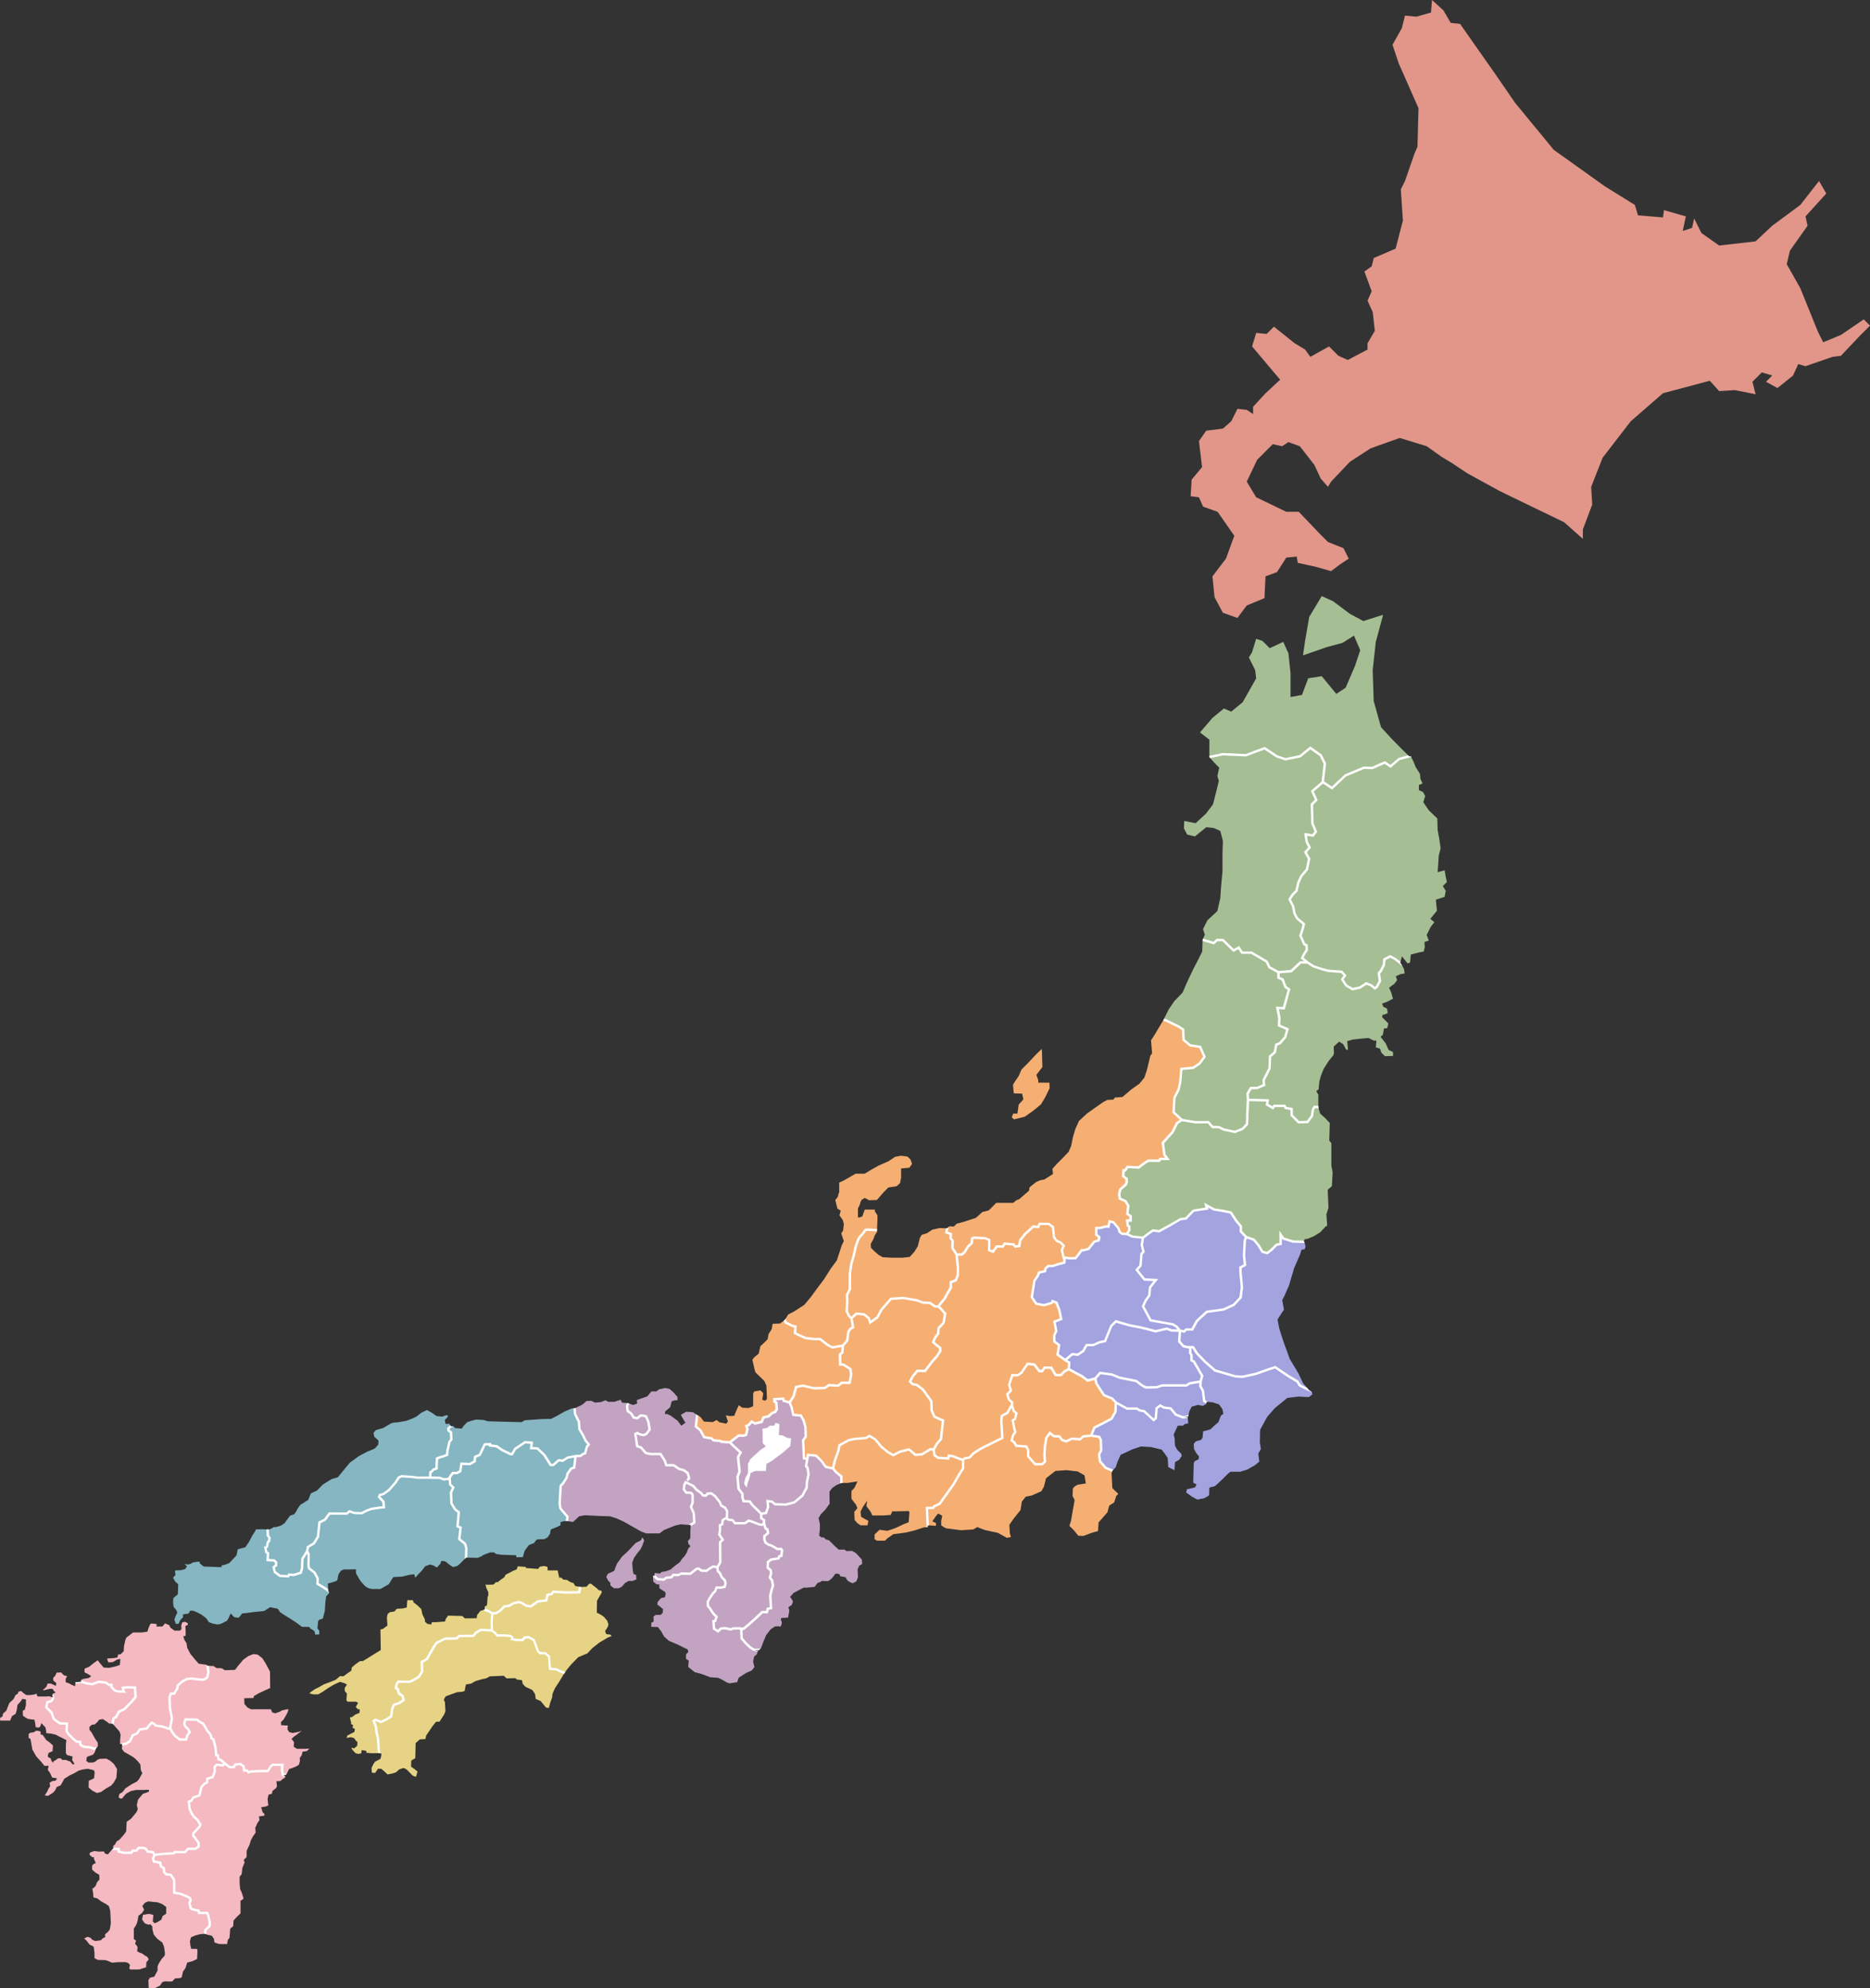 <svg xmlns="http://www.w3.org/2000/svg" xmlns:xlink="http://www.w3.org/1999/xlink" width="388.109" height="412.682" viewBox="0 0 388.109 412.682">
  <rect x="0" y="0" width="388.109" height="412.682" fill="#333333" stroke="none"/>
  <defs>
    <clipPath id="clip-path">
      <rect id="長方形_353" data-name="長方形 353" width="388.109" height="412.682" fill="none"/>
    </clipPath>
  </defs>
  <g id="グループ_330" data-name="グループ 330" transform="translate(0 -0.001)">
    <path id="パス_373" data-name="パス 373" d="M768.031,1026.432l1.07-.006.616-.485.629-1.1.823-.781.1-.972.393-.174,2.3.111.867.391-.035,2.1.79.32.8-1.1,1.242.035.4-.616,1.848.175.314.425.845-.092.212-1.2.991-1.289,1.734-1.572,1.009.108.28-.638,1.9-.007.867.635.222,2.089.542.772.836.381.651.66-.384.924.384,1.613.162.324-.054.648-1.242.324-1.134.378h-.918l-.594.486-.108.594-1.241.27-.27.7-.7,1.025-.2,1.2-.334,2.187.907,1.349,1.62.324,1.62-.486.159-.375.82.327.358.935.24.634.371,1.835-1.393.547.371,1.94-.439.969.064,1.231.969.712-.324,1.99,1.613,1.13.82.5-.091,1.356-.935.482-.7.756-1.09-.01-.914-1.515-1.4,0-.489.7-.594,0-1.026-1.356-1.4-.162-.735,1.083-.506.756-.81.54-1.13,0-.287.87-.361,1.13.375,1.188-.759.752.321,1.073.708.651-.077.486-.955,1.683-1.127.584-.111,1.079.054.857.1,1.6.064,1.059-1.511.749-1.073.526-1.687.826-1.721,1.08-.81.86-1.08.216-.27.324-.918-.324-1.241-.486-.81-.108-.108.594-2.159-.162-.7-.54-.162-1.134.594-1.134.918-1.079.108-1.026.324-2.807-1.134-.486-.648-.324-.594-1.3-.054-1.889-1.134-1.565-.648-.918-1.242-.918-.864-.162-.54-.54.54-1.026.972-1.187H761.5l1.4-1.836,1.026-1.188.7-1.026v-.7l-1.08-.864-.378-.378.486-1.026.54-.7.108-1.134,1.026-1.134.324-1.889-1.134-1.3-.324-.162,1.4-1.727.486-.918.756-1.3v-1.134l1.026-.378.432-1.079v-1.673Z" transform="translate(-569.506 -766.027)" fill="#f5af73"/>
    <path id="パス_374" data-name="パス 374" d="M852.213,1137.762l1.559.874,1.08.555.618.441.642.489,1.606-.384.248,1.06.873,1.346.676,1.026,1.709.708.724.82-.057,1.93-.813,1.457-1.754.931-1.805.907-.4.972-.277.7-1.646.165-.648.587-1.721-.108-1.14.54-.86-.267-.6-.759-1.127-.047-.813-.651-.752,1.022-.27,1.71-.111,1.717.1,1.484-.58.54h-1.468l-.8-.911-.658-.762v-1.3l-.378-.7-2.105-.162-.324-.648-.594-.429.27-1.083.486-.7-.216-.7-.324-1.674.486-.378.273-1.13-.543-.428-.4-1.3.081-.489-.7-.648-.324-1.08.756-.755-.378-1.188.648-2h1.134l.81-.54,1.242-1.836,1.4.162,1.026,1.349h.594l.486-.7h1.4l.918,1.511h1.08l.7-.756Z" transform="translate(-630.384 -853.611)" fill="#f5af73"/>
    <path id="パス_375" data-name="パス 375" d="M913.65,1106.679l-.526-.012-.889-.2-.878-.977.121-2.245-1.705-.019-1.026-.378-2.321.54-2-.54-1.249-.292-2.149-.413-2.826-.817-.987.962-1.261,3.131-1.137.235-1.3.594h-1.4l-.7,1.241-1.134.756-1.134-.108-1.484,1.233.3.171.54.324-.077,1.359,1.534.854,1.169.607,1.207.9,1.568-.4,1.023-1.162,2.429.324,1.565.648,1.763.343,1.747.359,1.165.9.816.448,2.283-.048,1.08-.378h5.074l.648-.432,1.006-.149,1.258-.21.349-1.2-1.74-2.985-.476-.223-.01-1.073-.273-.481Z" transform="translate(-666.604 -827.049)" fill="#a3a3e0"/>
    <path id="パス_376" data-name="パス 376" d="M935.1,1147.943l-.538-.907.066-.936-2.262.337-.673.432-5.081.01-1.063.375-2.293.048-.845-.476-1.131-.867-3.518-.708-1.568-.663-2.42-.3-1.01,1.14.254,1.07,1.547,2.391,1.692.686.766.826.857.473,1.454.806,2.064.006.581.375.918.162.953.889,1.042.943.438-.378.1-1.349.051-.705.762-.584.778.445,1.372.159,1.08,1.292,1.518.581,1.08-.216.216-1.026.486-.972,1.3-.378,1.026.216.648-.378.13-.5-.508-.171Z" transform="translate(-685.45 -859.318)" fill="#a3a3e0"/>
    <g id="グループ_329" data-name="グループ 329" transform="translate(0 0.001)">
      <g id="グループ_328" data-name="グループ 328" transform="translate(0 0)" clip-path="url(#clip-path)">
        <path id="パス_377" data-name="パス 377" d="M929.364,1171.88l-.918.054-1.566-.594-1.08-1.3-1.4-.162-.756-.432-.756.594-.162,2.051-.432.378-2-1.836-.918-.162-.594-.378h-2.051l-2.311-1.286-.064,1.933-.81,1.457-1.835.972-1.728.864-.685,1.684,1.71.26.27.594.108,2.213-.432.81.162,1.457,1.188,1.349,1.4.594.7-.7.378-1.134.648-1.458,2.429-1.134,1.781-.594,2.051.108,2.267.54.648.864.594.864.108,1.89,1.3.648.108-1.673.864-.486.54-.81-.108-.432-.756-.755a3.6,3.6,0,0,1-.54-.972c-.054-.324-.054-1.3-.054-1.3l-.216-.972.486-1.08.378-.756h1.079l.324-.324.756-.162Z" transform="translate(-682.849 -877.734)" fill="#a3a3e0"/>
        <path id="パス_378" data-name="パス 378" d="M689.17,1083.792l1.139,1.3-.34,1.9-1.032,1.134-.1,1.13-.548.7-.478,1.023,1.454,1.252,0,.695-3.129,4.052-1.627-.011-1.5,2.232.527.527.884.164,1.236.917,1.784,2.477.048,1.893.592,1.294,1.772.818-.423,3.839-.916,1.065-.592,1.146-.663-.11-1.763,1.078-1.353.106-1.354-1.137-1.91.494-1.327.7-1.193-.646-1.345-1.137-1.253-1.516-1.178-.7-.7.43-2.5.221-1.165.263-1.838,1.035-.276,1.244-.694,1.92-.155.683-.218.967-1.52-.343-.864-1.188-1.134-1.134-1.673-.162-.162.864-.7-.162-.162-3.725.54-.755-.054-1.943-.378-1.4-.594-1.026-1.565-.162-.324-1.511-.432-1.026.864-1.349.486-1.89,1.449-.277,2.2.536,2.286-.043.648-.594,2.159.054.486-.648,1.781.054.486-1.566-.27-1.3-1.727-.918h-.432l.054-2.051s.489-.385.486-.378l.108-1.457.918-1.08.216-1.727.378-.648.594-.324-.162-1.08-.162-.81,1.026-.972,1.62.162.972.81.27.864,1.457-1.026.914-1.67,1.947-2.22,2.6-.159,2.8.486,1.289.483,1.41.051,1.029.708.654.06Z" transform="translate(-494.139 -812.428)" fill="#f5af73"/>
        <path id="パス_379" data-name="パス 379" d="M623.867,1171.673l.051,1.954-.536.749.162,3.721.688.172-.257,1.478s.3.343.3.341l.226,1.336-.351,1.657-.04,1.123-.87,1.643-1.684,1.414-1.795.459-2.21-.071-.655-.543-.914-.111.115,1.272-.436,1.2-.985.14-.678-.675-1.208-1.171-.486-.7-1.282-.044-.236-.817,0-.712-.806-1.066-.209-2.494.428-1.066-.324-2.969.547-.982-.813-.756-1.458-1.349,1.832-1.406,1.071,0,.5-.162.27-1.187-.22-.645.437-.166.7-.756.595.38h.222l1.233-.32.374-.916,1.031-.222.749-.7.648-.214.326-.591-.107-1.352-.376-.218v-.487l1.84-.107.046.432,1.25.363.422,1.04.334,1.517,1.576.148.583,1.039Z" transform="translate(-456.699 -875.424)" fill="#c2a3c2"/>
        <path id="パス_380" data-name="パス 380" d="M627.416,1186.167l-.81-.27-.27.594h-.918l-.594.486-.918.108.054,3.077.648.594-1.187.81-2.051,1.889-.486.972v1.944l-.54.971-.27,1.188.54.809a8.446,8.446,0,0,1,.432-1.511,7.634,7.634,0,0,0,.378-1.511l.918-.432h2.267l.108-1.458,1.134-.648,2.321-1.727,1.512-1.349.162-1.566-.918-.162-.864-.486-.756-.054Z" transform="translate(-465.652 -890.563)" fill="#fff"/>
        <path id="パス_381" data-name="パス 381" d="M558.959,1239.48l-1.029-1.291-.75-.538-.755.05-.382.437-.6-.058-.392-.5-.021-.029-.878-.6-.754-.865-1.546-.754-.305.639-.076.84.5.687.954.038.305.267.076.42v1.336l-.343.916.573,1.3.115,1.909-.725.5-.077.916-.038,1.908-.5.534.153.687.382.343-.5.649-.267.764-.5.763-.534.573-.382.61-1.031.764-.954.8-.992.343-.878.153-.267.305-1.107-.114-.069.665.642.594,1.293.119.492-.382,1.09-.112.408-.5.954.041.721-.307,1.837.038.767-.591.569-.44.383-.038.61.42,1.031.038.687-.5.687-.385.921.113.567-.986-.039-4.157.558-.527-.233-.35-.475-.732s.153-.954.153-.954l-.038-.992.5-.191.076-.84.5-.344.382-.076.068-1.41-.378-.72-.87-.5Z" transform="translate(-409.554 -927.688)" fill="#c2a3c2"/>
        <path id="パス_382" data-name="パス 382" d="M598.854,1265.994l-.547-.159-.77.536-2.091,0-.491-.64-.962-.106-.231-.311-.36.077-.523.341-.073.843-.489.193.025,1.022-.143.932.7,1.077-.552.522.038,4.161-.573.992.038.764.458.5.381.84.649.649.153.649-.191.7-.806.179-.873-.037-.267.725-.5.5-.687,1.031-.382.725.033.842.463.57.5.8.343.42.5.458-.306.878-.343.038.115,1.565.84.534.611-.573.878-.076,1.107.267.611-.229h1.374l.687.12,1.069-.884,1.52-1.354.961-.9.333-.333,1-.01.153-.687.687-.153-.153-2.558.267-1.183.305-.954-.229-1.107-.42-.534.267-.954-.153-.649-.573-.42.038-1.183.649-.534,1.568-.262.154-.421.427-.07.149-1.162-.241-.3-.727.037-1.195-.709-.631-.2-.649-.42-.229-.687v-.649l.42-.373.343-.276-.153-.8-.343-.115-.338-1.015-.438.232-.56-.094-.895-.351Z" transform="translate(-442.912 -950.2)" fill="#c2a3c2"/>
        <path id="パス_383" data-name="パス 383" d="M1122.671,37.573l1.511,2.591-4.318,4.75.432,1.944-3.671,5.182-.648,2.807,2.807,4.966,3.671,9.069,1.08,2.159,3.671-1.511,4.75-3.239,1.3,1.3-2.159,2.159-3.887,4.1-1.727.216-5.614,1.943-1.512-.432-1.08,2.375-3.239,2.591-2.375-1.3,1.3-1.3L1110.8,77.3l-1.943,1.943.648,2.591-4.319-.864-3.239.216L1100,79.031l-9.717,2.591-6.694,5.83-5.83,7.558-2.375,6.046.216,3.671-1.943,5.182v1.943l-3.887-3.455-6.262-3.023-7.125-3.455-6.694-3.671-3.239-2.159-2.159-1.3-3.023-2.159-5.614-1.727-6.046,2.159-4.319,2.807-3.887,4.1-.648,1.08-1.511-1.727-1.3-2.807-3.023-3.887-2.375-.864-1.3.864-1.943-.432-3.239,3.239-2.159,4.535,1.943,3.239,6.262,3.023h2.591l4.535,4.75,1.511,1.511,3.239,1.3,1.08,2.159-1.944,1.3-1.727,1.3-3.023-.864-3.886-.864-.216-1.3-2.159.216-1.943,3.023-2.375.864-.216,4.534-3.671,1.512-1.944,2.591-3.023-1.08-1.727-3.239-.432-4.318,2.807-3.671,1.727-4.75-3.455-4.966-3.023-1.08-.864-1.943L992.252,103l.216-3.455,2.159-2.591-.648-5.4,1.511-2.159,3.455-.432,1.728-1.512,1.3-2.591,1.944.216,1.3.864V84.429l2.591-2.807,3.023-2.807-5.83-6.91.864-2.807,2.159.216,1.512-1.511,4.318,3.455,2.159,1.3,1.08,1.511,3.887-2.159,1.943,1.944,1.943.864,4.1-2.159v-1.3l1.512-2.591-.432-3.887-1.08-2.375.864-1.944-1.512-4.1,1.512-1.08.432-1.727,4.534-1.943,1.511-5.83-.432-6.478.864-1.727,1.944-5.614.648-1.511.216-7.989-4.1-9.285-1.3-3.886,1.943-3.455.648-2.591,2.375.216,3.023-.864L1042.347,0l2.375,2.159,1.512,2.591,1.943.216,7.125,10.149,4.319,6.262,7.989,9.717,10.58,7.557,6.262,3.887.648,2.159,5.182.432.216-1.511,4.534,1.3-.648,3.023,1.943-.648.432-1.943,1.512,3.023,3.671,2.591,7.558-.864,3.455-3.239,5.83-4.319Z" transform="translate(-745.143 -0.001)" fill="#e19689"/>
        <path id="パス_384" data-name="パス 384" d="M1038.058,500.7l-4.1,1.3-2.807-1.511-3.455-2.591-2.375-1.08-2.591,4.319-.864,4.966-.432,3.023,4.966-1.728,3.239-.864,2.375-1.511,1.3,3.023-1.08,3.239-1.943,4.535-1.943,1.3-3.023-3.671-2.807.432-1.3,3.455-2.375.432v-4.966l-.432-4.1-1.08-2.375-2.807,1.3-1.511-1.511-1.3-.432-.864,2.807-.648,1.08,1.3,2.591.216,1.727-2.807,4.966-2.375,1.943-1.511-.648-2.375,1.943-2.591,3.023,1.943,1.511,0,3.61,2.809-.587,1.914.093,2.866.123,2.19-.833,1.7-.617,2.56,1.7,1.758.586,3.021-.617,2.128-1.729,2.16,1.512.864,1.727-.432,3.826,1.912,1.264,2.778-2.624,3.856-1.6,1.7.062,2.632-1.142,1.193.8,1.729-1.513,2.127-.586L1040,526.614l-2.375-2.591-1.511-5.4-.216-6.478.648-5.83Z" transform="translate(-751.003 -373.09)" fill="#a5be94"/>
        <path id="パス_385" data-name="パス 385" d="M1093.586,674.837l.6-1.2.108-1.159,1.19-.62,1.019.534,1.069.84.382-1.374,1.145,1.45.534-.153.153-1.68,1.832-.458.84-.153.229-.916-.076-1.069.916-.305-.458-1.145.84-1.68.764-.992-.84-.687,1.374-1.679-.229-2.29,1.832-.611.229-1.222-.611-.992.84-.84-.305-1.451-.153-.992-1.451.382.229-3.435.382-1.527-.305-2.138-.306-1.6-.076-2.443-1.756-1.68-1.145-1.68.382-1.3-.458-.84-.84-.382v-1.069l.763-.305-.458-.992-.076-.993-.916-1.45-.382-.992-.61-1.222-2.443.534-1.756,1.6-1.222-.84-2.672,1.145-1.6-.076-3.893,1.6-2.748,2.6-1.909-1.3-2.214,1.985.84,1.832-.916.916.076,3.893.687,1.756-.534.84-1.527-.305.229,1.527.611,1.222-.916.992.764,1.374-.458,2.138-1.145,1.45-.611,1.374-.382,1.6-.763.764-.687,1.069.763,1.451.229,1.45.61,1.069,1.374,1.145-.229.916-.534,1.527.84,1.832.458.153.076.992-.534.687-.458.992,1.221.916,1.145.764,1.6.534,1.374.382,2.9.229.687.763-.584.8.813,1.262,1.325.772,1.527-.323,1.343-.876,1.01.4.75.638.445-.351.619-1.167-.229-1.63Z" transform="translate(-806.979 -473.351)" fill="#a5be94"/>
        <path id="パス_386" data-name="パス 386" d="M1010.359,651.312l-.382,1.66-.763.744-.654,1.01.73,1.452.267,1.431.563,1.069,1.4,1.181-.21.86-.5,1.546.8,1.8.459.189.038,1.012-.506.743-.441.907,1.135.913-1.485-.022-1.058,1-.89.825-2.633.21-1.863-1.024-.58-1.19-.869-.519-.848-.488-1.421-.827-1.971,0L998,664.738l-1.051.6-2.206-2.148-1.215-.035-.713.642-1.048-.308-1.264-.367.468-1.069-.382-1.145.916-1.832,2.061-1.909.611-2.672.153-2.29.305-3.359v-3.741l.076-2.519-.534-2.061-1.374-.611-1.527-.153-1.145.916-1.222.992-1.6-.382-.687-1.3.076-1.527,2.367.458,2.138-1.985,1.451-1.909.61-2.367.611-2.519-.306-.992.382-1.756-.992-.992-1.069-1.221,2.748-.611,4.809.229,3.97-1.45,2.519,1.68,1.756.611,3.054-.649,2.119-1.718,2.176,1.527.859,1.794-.191,1.718-.21,2.042-2.214,1.928.821,1.813-.916.935.11,3.945.711,1.7-.592.8-1.527-.248.229,1.584.6,1.144-.862.992.754,1.352-.453,2.218-1.2,1.431Z" transform="translate(-740.911 -468.056)" fill="#a5be94"/>
        <path id="パス_387" data-name="パス 387" d="M977.848,783.293l2.3.664.708-.633,1.22.035,2.2,2.148,1.047-.611.687,1.069H988l3.137,1.821.572,1.21,1.871,1.012-.006,1.149.859.363.592,1.555.744.5-.277.954-.458,1.718-.363,1.25-1.326-.076.153.687.267,1.422-.1,1.536,1.775.773-.468,1.651-1.1,1.269-.763.3-.3,1.575-1,.869-.076,2.443-.573,1.145-.678,1.345.1,1.013-1.457.609-1.285.01-.688,1.145.083,1.309-.158,3.393.011.479-.066,1.179-.9.959-1.594.633-2.266-.47-1.145-.534h-1.221l-.894-1.015-2.618.022-1.68-.272-1.145-.186-1.756-1.6.153-2.977.916-1.832.305-1.45.229-2.748,2.443-.229,1.374-.916.992-1.374-.916-2.061-2.061-.305-1.374-1.145-.076-2.138-.916-.611-2.672-1.3-.458-.153,1.069-2.138,1.145-1.679,1.756-1.832.84-1.985,1.451-3.054.916-1.756.84-1.679Z" transform="translate(-728.249 -588.223)" fill="#a5be94"/>
        <path id="パス_388" data-name="パス 388" d="M1047.875,804.868l-.812,2.958-1.349-.108.432,2.105-.108,1.566,1.781.756-.486,1.673-1.08,1.242-.755.27-.324,1.62-.971.81-.108,2.483-1.242,2.483.108,1.026-1.458.594h-1.3l-.7,1.188.108,1.3,4.1.108-.162.864,1.242.7.27-.432h2.159l.216.432,1.242.216v1.3l1.458,1.458,1.835-.054.918-1.242.216-1.35.324-.54.81.054v-2.591l-.432-.756.486-.324.162-1.674.324-1.188.594-1.457,1.026-1.62.972-1.188.108-.378-.054-1.4,1.134-1.026.864.54.594,1.134h.378l-.162-1.782,1.134-.324,2-.216,1.3-.108,1.08.54h.54l-.108,1.4.864.27.27.81.756.755,1.673-.054v-.81l-.918-.432-.594-1.35-1.079-1.4.486-.378.216-1.3.7-.108.216-.972-1.3-1.3.108-.486.54-.108.54-.27-.162-.918-.756-.378-.27-.648,1.026-.378,1.241-.648-.378-1.3-.432-.971,1.08-.81.594-.756-.27-.81.918-.432.917-.162-.162-.972-.648-1.08-1.188-1.012-1.026-.5-1.188.594-.108,1.188-.594,1.187-.486.54.27,1.565-.648,1.242-.418.337-.729-.634-1.066-.4-1.3.864-1.565.324-1.3-.752-.822-1.267.609-.81-.726-.757-2.877-.214-1.256-.356-1.673-.594-1.35-.81h-1.4l-1.944,1.835-2.607.208-.038,1.2.864.324.594,1.565.756.486Z" transform="translate(-780.628 -598.538)" fill="#a5be94"/>
        <path id="パス_389" data-name="パス 389" d="M973.965,918.117l-.8-.054-.364.7-.186,1.242-.942,1.242-1.756.042-1.467-1.426v-1.328l-1.261-.2-.211-.441-2.169.011-.3.406-1.207-.689.18-.865-3.887-.1-.235,0-.155,3.4.016.488-.069,1.169-.885.949-1.609.638-2.285-.476-1.137-.54h-1.2l-.916-1.014-2.6.02-2.717-.42h-.27l-.918.648-.864,1.781-1.4,1.565-.648.7.324,2.483.648.864h-1.511l-.216.378h-2.267l-.864.54-.648.486-.486.378-2.321-.108-.478.7-.332,0-.088,1.212.726.552.01.666-.162.486-1.157,1.048-.246.95.162.971,1.134.486.6.986-.152,1.152-.02.562.648.432v.918h-.7l.108,1.05.324.192.01.71-.5.856,1.188.54,2.159.216.992-.768,1.059-.744,1.27.176,2.185-1.2,2.213-1.3,1.188-.162,1.529-1.619h-.018l1.534-.224,1.327-.208-.208-.714,1.7.912,1.745.268,1.689.344,1.142,1.741.948,1.12v1.08l1.087,1.148,1.584.55.975,1.151.812,1.364.994.292.938-.73,1.006-1.008.862-.173-.012-1.956.565.833,2.042.638,2.171.052h-.015l.27-.54.648-.108,1.188-.486,1.4-.864L975.451,943l.378-.216-.162-2.375.432-1.349-.162-3.725.864-.756.162-2.861-.27-1.4v-4.7l-.432-.486.108-3.671-1.026-1.079-.972-.864Z" transform="translate(-700.379 -688.373)" fill="#a5be94"/>
        <path id="パス_390" data-name="パス 390" d="M825.948,884.062l-1.12,1.053-.256.945.175.958,1.107.486.594.971-.162,1.673.7.486.054,1.026h-.81l.162.972.27.162v.7l-.454.863-1.051-.05-.492-.381-.277-.813L823.37,891.9l-.8-.176-.229,1.093-.648-.013-.972.283-.918.027.014,1.363.634.54-.162.688-.891.23-1.2,1.511-1.107.3-.3-.068-.621.864-.661.823-1.188.027-1.376-.175-.27-1.511.378-.918-.648-.648-.864-.378-.54-.756-.216-2.105-.864-.648h-1.889l-.27.648-1.026-.108-.81.756-.918.81-.972,1.3-.216,1.187-.864.108-.324-.432-1.835-.162-.378.594h-1.242l-.4.508-.413.571-.81-.324.054-2.105-.864-.378-2.267-.108-.432.162-.108.972-.81.81-.648,1.08-.594.486h-1.08l-.378-.648-.486-.7.054-1.512-.432-.54.054-.864-.918-.324.162-.864.486-.432.918.054.594-.594,1.242-.324,2.7-.864,1.4-1.241,1.3-.324,1.187-1.188.378-.378h3.509l.648-.54.594-.216,2.051-1.782.108-.7,1.349-1.08.864-.378.864-.162,1.781-1.134-.108-1.08.918-1.026,1.08-1.08,1.349-1.4.54-1.242.378-1.89.486-1.619.756-1.673,1.62-1.512,1.889-1.35,1.565-1.08.81-.432,1.242-.054.324-.432,1.565-.108,1.835-1.566,1.674-1.188,1.026-1.242.54-1.565.432-1.781.27-1.187.378-.54-.216-2.7.7-1.08,1.026-1.728.891-1.471.5.135,2.645,1.309.9.594.081,2.146,1.35,1.147,2.078.3.9,2.078-.972,1.363-1.417.918-2.388.27-.243,2.6-.31,1.565-.931,1.808-.135,2.969,1.772,1.632.01-.012-.2.04-.891.648-.877,1.781-2.051,2.267.351,2.47.648.864-1.538.014-.23.378h-2.254l-2.011,1.4-2.348-.095-.459.675h-.324l-.068,1.215.742.553-.014.675Z" transform="translate(-592.294 -638.216)" fill="#f5af73"/>
        <path id="パス_391" data-name="パス 391" d="M849.383,874.2l-1.188,1.134-1.619,1.728-1.4,1.4-.594,1.35-.972,1.458-.216.378.162,1.781,1.727.054.27,1.187-.378.432-.594.648-.27,1.889h-.864l-.324.756.486.432,2.213-.54s1.62-1.134,1.835-1.3,1.565-1.3,1.565-1.3l.864-1.457.918-1.889-.054-1.134h-2.321v-.54l-.378-1.08,1.242-1.619Z" transform="translate(-633.151 -656.487)" fill="#f5af73"/>
        <path id="パス_392" data-name="パス 392" d="M806.574,1177.32l-1.674.162-.648.594-1.727-.108-1.134.54-.864-.27-.594-.756-1.134-.054-.81-.648-.756,1.026-.27,1.727-.108,1.727.108,1.458-.594.54h-1.457l-1.458-1.674.01-1.3-.388-.7-2.105-.162-.314-.648-.6-.432.273-1.083.486-.7-.209-.7-.334-1.677.493-.381.273-1.126-.55-.439-.4-1.292-.945,1.67-1.134.594-.108,1.08.216,3.509-1.619.81-2.645,1.3-1.727,1.08-.81.864-1.076.213-.277.331,0,1.724-.756,1.187-1.242,2.159-1.457,2.051-1.4,1.943-1.134.54-.216.324h-1.3l.108,2.375.054,1.241,1.727.108v-.594l-.756-.324.648-.972.54-.648.864.432-.216,1.134v.864a4.722,4.722,0,0,0,1.079.648c.216,0,3.023.378,3.023.378l2.537-.162.864-.486,1.511.594,2.753.594,1.835,1.026.864-.162-.216-.755-.108-1.781.864-1.242,1.458-1.835.27-1.727.81-1.026,1.3-.27,1.943-.864.54-.972.432-1.728,1.943-1.511,2.321-.162,2.321.27,1.4.809.27,1.674-1.674.27s-1.026.432-1.026.972-.054,1.35-.054,1.35l.432.864-.756,4.318-.324,1.026.918.918.918,1.134,1.026.054,1.889-.7,1.188-.324.108-1.781,1.835-2.105.378-1.4,1.026-.648.432-1.349.432-.432-1.242-1.188-.162-3.077.159-.558-1.4-.582-1.159-1.353-.188-1.464.435-.8-.08-2.185-.3-.623Z" transform="translate(-580.086 -879.341)" fill="#f5af73"/>
        <path id="パス_393" data-name="パス 393" d="M882.9,1021.339l-2.126-.206-1.157-.536-1.066-.057-.485-.379-.276-.807-1.023-1.215-.8-.176-.229,1.093-.651-.017-.968.287-.918.027.01,1.36.634.543-.158.688-.891.229-1.2,1.512-1.11.293-.293-.064-.607.837-.678.85-1.188.027-1.366-.179.182,1.009-2.345.776-.911,0-.6.489-.111.594-1.238.27-.277.715-.7,1.012-.537,3.4.918,1.349,1.62.324,1.619-.486.162-.378.81.324.594,1.566.378,1.835-1.4.54.378,1.943-.432.972.054,1.242.971.7-.324,2,1.62,1.133,1.46-1.216,1.121.124,1.16-.781.676-1.251,1.416,0,1.286-.591,1.14-.222.7-1.721.591-1.464.972-.918,2.823.813,2.549.5,2.81.739,2.35-.514,1.021.365,1.077-.016h.675l-.7-.8-.808-.5-3.86-.688-.742-.122-.849-1.553-.7-1.375.555-1.166.741-1.047.135-1.66.54-.688.667-.849-.343-.069-2.024-.081-.751-1.008-.841-.949.756-.931.256-2.429.364-.418-.108-.58-.243-.837Z" transform="translate(-645.685 -764.451)" fill="#a3a3e0"/>
        <path id="パス_394" data-name="パス 394" d="M948.655,1011.1l-.241,1.513.352,1.419-.413.416-.2,2.448-.771.9,1.584,1.981,2.357.124-1.187,1.511-.162,1.674-.756,1.08-.54,1.187,1.565,2.915,4.589.81.81.486.674.829.856.222.461-.441,1.254,0,.531-.975.435-.819,2.074-1.883,1.813-.238,1.781-.254,2.023-.949,1.385-1.531.289-2.109-.333-3.159v-.95l.956-.546-.226-2,.171-3.01.267-.792-1.071-1.166.016-1.083-.992-1.145-1.113-1.706-1.708-.353-1.74-.269-1.727-.92.25.725-1.4.226-1.45.21-1.522,1.619-1.183.158-2.293,1.334-2.135,1.173-1.255-.189-1.077.764Z" transform="translate(-711.447 -754.206)" fill="#a3a3e0"/>
        <path id="パス_395" data-name="パス 395" d="M995.429,1036.679l.295,3.145-.27,2.105-1.4,1.511-2.105.972-3.509.486-2.051,1.89-.972,1.781h-1.241l-.486.432-.822-.216-.149,2.267.864.972.918.216h1.079l.8,1.262,1.684,1.754,2.048,1.788v.02l4.221,1.224,1.464.106,2.767-.6.013,0,2.748-.978,1.31-.417,1.166.8,1.533,1.04,1.889,1.134.492.8,1.12.566.817.412-1.188-1.35-1.026-2.159-1.781-2.969-1.349-3.725-.81-2.537-.378-1.889.918-1.458.432-.594-.108-.54-.27-1.457.432-.81.971-2.213,1.08-3.617,1.242-2.861.27-.918.7-.162.162-.54-.27-.971-2.321-.054-2.051-.648-.562-.842.022,1.975-.866.174-1.006,1.008-.945.727-.972-.287-.842-1.394-.946-1.117-1.6-.559-.27.8-.162,3.023.216,2-.952.515Z" transform="translate(-737.98 -772.615)" fill="#a3a3e0"/>
        <path id="パス_396" data-name="パス 396" d="M989.406,1122.781l.562,0,.805,1.259,1.679,1.756,2.084,1.821,4.18,1.217,1.457.108,2.787-.6,2.808-1,1.26-.4,2.615,1.783,1.314.793.665.394.5.813,2.007,1.024.513.378.108.486-.756.54-2.105-.108-2.321.27-2.591,2.105-1.565,1.781-.81,1.457-.7,1.3-.054,2.591.216,1.4-.54.918.216,1.673-.918.756-1.619.918-1.458.432h-2l-.54.432-1.349,1.35-1.3,1.188-1.188.324-.054,1.62-1.026.594-1.4.27-1.026-.54-1.3-.918.162-.7.81-.162.864-.216.324-.594-.7-.378.108-4.049.216-.432.81-.378.054-.594-.486-.594-.54-.918-.054-1.079.432-.54,1.134-.324.27-.486.108-1.242,1.511-.432.918-.864.756-.648.486-1.3.54-.432-.216-.972-.7-.972-1.35-.432-1.187-.108-.54-.162-.162-1.241-.108-.918-.54-.918.054-.972.324-1.188-.378-.7-.648-1.134-.7-1.133-.486-.216v-1.08l-.27-.486Z" transform="translate(-742.376 -843.166)" fill="#a3a3e0"/>
        <path id="パス_397" data-name="パス 397" d="M726.539,1023.6l-1.572-.057-1.511.324-1.134.756-1.08.324-.378.648-.432,1.727-.7,1.134-.972,1.08-1.512.162h-2.321l-1.781-.108-.864-.486-.864-.756-.7-.7-.054-.81.54-.971.27-.756.486-.756v-.378l-1.89-.108-.486.054-.54.756-.81.918-.378.918-.324.972-.378,1.727-.486,1.673-.324,2.051v3.293l-.594,1.241.054,1.3-.108,2,.432.971.54.543,1.019-.968,1.63.162.968.806.267.864,1.464-1.033.914-1.67,1.026-1.171.918-1.042,1.232-.078,1.359-.084,1.076.186,1.731.3,1.3.486,1.4.054,1.026.7.655.064,1.4-1.731,1.242-2.23v-1.12l1.025-.378.432-1.089v-1.67l-.266-2.594-.86-1.353.041-1.508-.428-.536.056-.863-.917-.328Z" transform="translate(-529.95 -768.642)" fill="#f5af73"/>
        <path id="パス_398" data-name="パス 398" d="M666.969,995.476l.111-1.912-.067-1.336.616-1.247-.029-3.309.33-2.011.5-1.736.339-1.621.706-1.956.859-.935.506-.744.475-.054,1.916.1.086-2.312v-.756l-.594-.917s.432-.27-.324-.27h-1.727l-.486,1.4s-.918.486-.918.054v-1.727a3.669,3.669,0,0,0,.432-.918,3.08,3.08,0,0,1,.324-.81l.648-.432.918.486,1.62-.054,1.35-1.565,1.026-1.026,1.728-.27.7-.648.216-1.134v-1.889l1.727-.162.54-.81-.324-.918-.648-.594-1.3-.162-1.241.216-1.349.918-2.105.918-1.62.918-1.241.756h-1.889l-1.026.594-1.511.864-.864.378V970.9a1.7,1.7,0,0,0-.216.648c0,.27-.594.918-.594.918l.432,1.781.7.432-.27.972.7.971.216.864-.162,1.35-.378.54.324,1.026.216.594-.432.864-.486,1.511-.54,1.619-1.3,1.781-1.4,2.213-1.35,1.781L659.5,992.6l-1.349,1.62-2.159,1.4-1.187.594-.7,1.134.162.54,1.4.7.648.162-.108,1.35.972.486,1.242.54,1.836.216h1.187l1.512,1.188,1.026.54,2.159-.375.918-1.083.216-1.727.381-.648.591-.321-.155-1.046-.169-.847-.555-.564Z" transform="translate(-491.208 -723.389)" fill="#f5af73"/>
        <path id="パス_399" data-name="パス 399" d="M602.754,1103.855l-2.21-1.022.108-1.35-.645-.165-1.4-.7-.165-.53-1.029.749-1.512.054-.216,1.134-.648,1.025-.162,1.026-.972.972-.54.486-.378,1.565-.918.756-.378.486.432,1.943.216.7,1.835,1.781.432.972.108,2.753-.378.378-.594-.216.216-1.35-.594-.594-1.241.216a1.009,1.009,0,0,0-.27.648V1118l-.918.378-1.349-.054-.7-.54-.432.917-.54,1.3-.971.054-.756-.162.432,1.3-.378.432-1.35-.27-.648-.486-.756.432-1.835-.108-.81-1.026-.594-.324-.27,2.375.918.756.81,1.457,1.566.27.324.378,1.565.162.108.162,1.738.108,1.013-.786.812-.618h1.08l.486-.162.272-1.188-.22-.642.434-.167.7-.756.591.378h.225l1.233-.321.373-.916,1.03-.221.756-.7.648-.216.324-.594-.108-1.35-.378-.216v-.486l1.835-.108.054.432,1.267.37.841-1.336.489-1.9,1.451-.27,2.213.54,2.267-.054.918-.594,1.889.108.756-.594h1.62l.324-1.673-.162-1.187-1.458-.918h-.648l-.051-2.109.482-.375.111-1.447-2.159.361-1.019-.533-1.515-1.191h-1.191Z" transform="translate(-435.538 -826.122)" fill="#f5af73"/>
        <path id="パス_400" data-name="パス 400" d="M694.232,1203.5l.371-1.637.7-1.944.27-1.242,1.835-1.026,1.187-.27,2.483-.216.7-.432,1.188.7,1.242,1.512,1.35,1.134,1.187.648,1.349-.7,1.889-.486,1.35,1.134,1.35-.108,1.781-1.08.644.109.17,1.12.707.557,1.9.138.251.024.11-.6.808.108,1.272.486.893.332-.011,1.734-1.985,3.32-1.362,1.942-1.5,2.067-1.14.547-.2.323h-1.3l.1,2.317.054,1.294v.38l-.81.054-2,.648-1.836.432-2.483.324-1.242.864-.486.486h-1.673l-.486-.324v-.972l1.026-.972,1.619.216,1.62-.54,1.836-.864.972-.378.162-2.105-.162-.216-2.429.054h-.972l-.324.756s-1.457.108-1.835.108h-2l-.324-.755-.648-.864a.534.534,0,0,1-.216-.54c.054-.378.162-.918.162-.918l-.81,1.134-.594,1.134.108,1.08s.108.054.648.378a4.928,4.928,0,0,0,.864.432l-.162.971h-1.457l-.7-.486-.54-.648-.053-1.673.647-.756-.324-.756-.918-1.188v-1.62l.648-.7.594-1.3-2,.324h-1.35v-1.349l-1.134-.918Z" transform="translate(-521.341 -898.702)" fill="#f5af73"/>
        <path id="パス_401" data-name="パス 401" d="M525.827,1162.573l.641.166.486,1.139.134.795.13.815-.7.92-.536.214-.7-.108-.594-.324-.432.216.312,2.091.066.446.81.27.972,1.134.972.216h2.105l.864,1.35.324.971h1.511l1.188.81.918.216.81.594.324,1.08s-.729.817-.729.817l.3.145,1.238.6.756.864.864.594.432.54.594.054.378-.432.756-.054.756.54,1.026,1.3.273.692.86.5.378.756s-.068,1.37-.068,1.37l.236.317.965.094.486.648h2.105l.756-.54.54.162.864.324.779.3.553.094s.449-.229.449-.233v-.756l-.6-.412,0-.938-1.188-1.188-.705-.665-.482-.685-1.3-.054-.216-.81v-.7l-.81-1.08-.216-2.483.432-1.079-.324-2.969.54-.972-2.259-2.1-1.737-.111-.1-.16-1.577-.163-.312-.379-1.569-.269-.814-1.463-.918-.757.271-2.372-.865-.591-1.4-.108-1.134.648.7,1.241.27.378-.864.648-.756-1.026-1.458-1.08-.7-.324h-.486l.054-.54,1.026-.864.324-1.242.7-.216H533v-.7l-.972-1.08-.7-.594-.864-.162-1.3.27-.54.432H527.6l-.864,1.026-2.159.756.054.755-.864.27-1.025-.378-.217.706.165.975.7.479.542.87.758.108.645-.545.21,0Z" transform="translate(-392.399 -868.751)" fill="#c2a3c2"/>
        <path id="パス_402" data-name="パス 402" d="M493.922,1186.19l-.307-.267-.951-.03-.5-.688.078-.84.314-.634.307-.358.415-.456-.315-1.093-.809-.588-.929-.223-1.184-.8-1.511,0-.33-.975-.863-1.348-1.724,0-.38,0-.972-.217-.967-1.128-.808-.28-.375-2.523.423-.217.6.326.69.109.549-.222.7-.917-.27-1.62-.486-1.134-.648-.162-.3.007-.181-.007-.645.542-.763-.11-.54-.864-.7-.486-.162-.972.221-.7-1.3-.112-.216-.594-1.349.432h-1.242l-.594-.324-.918.378-1.241.108-.81-.378-.971.054s-.432.378-.648.594a5.834,5.834,0,0,1-1.133.594l-.486.27-.108,1.242.54,1.08.27.486.108,1.565.54.918.324.594.432.918.648.756-.432.54-.324,1.3-.594.216-.324.324-1.08.054-.27,2.375-.648.216-.756,1.08-.162.81-.81,1.241-.432.432-.216,3.671.162,1.026.486.594.972,1.134-.108.864,1.241.216.486-.432.81-.755,1.187-.216,3.239.162,1.943.054,1.242.378,1.565.7,1.241.7,1.242.7,1.241.7,1.026.378h2.753l.917-.7,2.267-.918,1.188-.27,1.458.108.661,0,.729-.493-.118-1.906-.563-1.3.341-.911v-1.329Z" transform="translate(-350.242 -876.075)" fill="#c2a3c2"/>
        <path id="パス_403" data-name="パス 403" d="M512.695,1281.271l.378.648-.378,1.08-.378.756-.7.864-.648.918-.378,1.025.108,1.512.162.81.54.216.054.918-.81.324h-.81l-.756.432-.648.756-.648.324h-.972l-.756-.594v-.54l-.432-.432-.432-.81.378-.648,1.3-.594a9.654,9.654,0,0,1,.7-1.727c.216-.216.918-1.242.918-1.242l1.134-1.026,1.673-1.782,1.08-.54Z" transform="translate(-379.379 -962.185)" fill="#c2a3c2"/>
        <path id="パス_404" data-name="パス 404" d="M398.187,1210.652l.806-1.251.162-.807.756-1.079.648-.216.266-2.369-1.643.307-1.033.648-.8-.111-.729.628-.422.364h-.536l-.577-.911-.752-1.184-1.414-1.339-1.3-.078.115-1.107-1.373-.115-2.062,1.373-.651,1.107h-.307l-1.795-.879-1.092-.753-1.392-.169v-.27l-1.08.054-.371.777-.655,1.382-.979.429-.084.922-.992.572-.969-.046-.784-.034-.266,1.574-.676.363h-.864l-.378.54-.27.378.108,1.457.648.648-.486,1.026.108,2.267.756,1.241.756.594-.27,2.915.648.27-.27,2.375,1.188.972.27.918-.054,1.728.054.216,2.375.054.7-.27.486-.324,1.4-.54h.81l.378.324,1.134.162,3.077.108.054.432,1.35-.054.324-1.187.216-.378.7-.918,1.08-.432.378-.54.27-.216,1.512-.054.648-.378.486-.7.162-.918.918-.378.648-.27.432-.216.054-.7.756-.162.54-.061.118-.847-1.457-1.738-.169-1.009.216-3.687Z" transform="translate(-281.387 -902.68)" fill="#85b6c2"/>
        <path id="パス_405" data-name="パス 405" d="M423.679,1309.524l-.988-.177-.382-.611-.687-.229-.649-.42-.763-.076-.458-.42-.382.038-.343-1.527h-2.061l-.038-.725-.725-.191-.878.153-.343.458-2.558-.191v-.229l-1.68-.115-.191.611-.8.343-.878.458-.611.305-.344.573-.763.534-.573.458H406.2l-.305.344-.191.153-1.107.038-.534-.038.153.649.42.954v.649l-.153.381-.076,1.183-.076.535-.42.191-.038.687.8.305.806.463.83-.072.825-.52.816-.859,1.069-.153.506-.31.387-.229,1.169-.229.635.282.783.482.959.153.744-.535.7-.491.95-.124.849-.105.191-1.112.482-.119.439-.11.3-.458,1.236.077,1.172.078,1.268,0,.636-.013.8-.023.35-.007Z" transform="translate(-303.293 -980.144)" fill="#e6d385"/>
        <path id="パス_406" data-name="パス 406" d="M428.058,1320.618l1.336-.038.5-.572a.52.52,0,0,1,.611.076c.306.267.84.649.84.649l.611.573.573.115v.42l-.5.84-.458.8-.038,2.481.84.42.649.458.649.763.267.725-.076.458-.343.611s-.305.267-.229.5a5.106,5.106,0,0,0,.229.534l.8.076.305.305-.878.343-.611.382-.992.573-1.565,1.221-.992,1.069-1.909.8-1.489,1.527-.84,1.031-.534.725-.954-.382-.763-.382-1.3-.114-.115-1.183-.076-1.336-.764-.687-1.107-.038-.458-.42-.534-1.489-.343-.84-1.069-.573-.763.076-.5.535-1.374-.038-.725-.153-.038-.42-.458-.267-1.412-.076h-1.221l-.42-.5-.687-.534-.038-2.061.153-1.489.84-.076.84-.534.792-.835,1.078-.157.878-.535,1.183-.229.611.267.8.5.954.153.8-.573.649-.458,1.794-.229.191-1.107.916-.229.305-.458,2.4.153h1.26l1.489-.038h.267Z" transform="translate(-307.667 -991.225)" fill="#e6d385"/>
        <path id="パス_407" data-name="パス 407" d="M315.341,1371.621l.673.5.238.83-.887.62-1.136.377-.382.916-.191,1.489-1.145.725-.992.42-1.107-.458-.382.229.458,1.222.115,1.107.229.878.114.649.153,2.481.076.344.5.115-.076.61-.153.5-1.107.573-.343.5-.382.8.076.992.687.038.573-.878h.649l.611.5.725.687.84-.153a5.269,5.269,0,0,0,.954-.305c.153-.115.5-.5.649-.573s.916-.305.916-.305l.649.343,1.222,1.26.687.229.305-1.069-.611-.534-.725-.5.038-1.26.84-.5.076-3.13.84-.763,1.183-.076.153-.725,1.374-2.023.687-.84.725-.038.916-1.412.306-.725-.115-1.909-.229-.5.382-.687,1.221-.458,1.183-.42s1.565-.038,1.565-.344a8.475,8.475,0,0,1,.267-1.26l.992-.153.954-.534,1.3-.381,1.031-.229.649-.382,2.9-.115.573.535,1.871-.038.229.267,1.107.153.153.763.573.611,1.412.649.573.84.153,1.031.993.42,1.145,1.374.573.076.267-1.031.42-1.145.076-.764.5-1.145.8-1.221,1.179-1.956-1.713-.759-1.3-.11-.11-1.183-.076-1.341-.759-.682-1.121-.047-.444-.406-.539-1.508-.339-.826-1.069-.577-.782.081-.487.535-1.365-.043-.73-.148-.029-.425-.463-.272-1.346-.067-1.3-.005-.4-.491-.7-.539-2.252-.148-1.107.611-.5.649-2.939.038-.534.5-2.367.038-1.794.878-.687,1.031-1.341,2.367-1.026.534.038,2.023-.649,1.069-1.26.763-.687.305-2.328-.038-.344.5-.153.84.453.31s0,.377,0,.377Z" transform="translate(-232.506 -1020.084)" fill="#e6d385"/>
        <path id="パス_408" data-name="パス 408" d="M294.3,1335.664l-.881.245-.687.878-.076.649-2.443.038-.573-.5-2.939-.076-.5.763-.115.458-2.023.153h-.725l-.115.458-.8-.114-.5-.458-.038-.5-.5-1.03-.229-1.069-.725-.725-.878-.687-.153-.458h-1.145l-.115,1.527-.8.191-1.26.077-.534.573-.878.115-.5.382-.153.763.115,1.641-.42.305-.5.382-.534.153.076,4.237-1.107.687-1.527.954-1.069.649-.649.038-.878.611-.764.649-.153.725-.84.573-.763.573-.725-.038-.878.763-1.145.458-1.336.5-1.069.611-.725.344-.992.687-.191.229.8.191h1.031l.992-.573,1.107-.764,1.031-.611,1.374-.649.992.305.458.267-.458.687v.649l.458.534-.115,1.374.229.306h1.756l.458.229-.5.878.458.458.382.038-.076.725-.8.305-.764.573-.42.038.267,1.145-.038.229.458.267-.153.534.5.191-.076.649-.8.42-.687.344-.153.5.916-.153.649.191.343.5.343.305-.038.764-.649.572s-.611-.267-.534,0a4.837,4.837,0,0,0,.84.992l.573.153.611-.153.076-.649.954.153v.382l.916.115h1.26l.458-.038-.071-.329-.157-2.486-.1-.615-.239-.931-.11-1.1-.463-1.217.377-.224,1.107.453,1-.425,1.145-.716.186-1.489.382-.926,1.145-.382.878-.611-.229-.84-.687-.5-.229-.458v-.382l-.453-.306.148-.825.348-.51,2.309.043.706-.31,1.255-.749.654-1.078-.043-2.028,1.031-.534,1.322-2.343.692-1.05,1.794-.878,2.376-.038.534-.506,2.939-.029.5-.649,1.107-.611,2.257.139-.029-1.04-.014-1.026.153-1.47-.788-.467Z" transform="translate(-193.716 -1001.554)" fill="#e6d385"/>
        <path id="パス_409" data-name="パス 409" d="M622.7,1230.788l.648.411.638.206,1.2.709.725-.038.229.305-.153,1.145-.42.076-.145.429-1.565.258-.661.529-.035,1.2.574.414.148.655-.273.94.431.531.217,1.119-.3.948-.265,1.189.156,2.547-.687.155-.16.676-1,.014-1.294,1.234-1.512,1.346-1.08.9-.465-.084.083,2.025.84.992.84.8a4.055,4.055,0,0,0,1.031.611c.229,0,.8.076.8.076l.5-.343.458-1.222.649-1.565.916-1.183.878-.611.763-.038s.42.153.5-.038a2.024,2.024,0,0,0,.191-.725,1.084,1.084,0,0,0-.191-.534l.076-.42,1.412-.076.267-1.45-.191-.725.687-.458.229-.573-.038-.343-.534-.764.764-.84,2.023-1.069s.8,0,1.031-.038,1.26-.115,1.26-.115l.305-.382s.305-.534.573-.534a1.381,1.381,0,0,0,.649-.344,12.678,12.678,0,0,0,1.3.038,1.994,1.994,0,0,0,.573-.42,2.5,2.5,0,0,0,.458-.458,7.425,7.425,0,0,1,.534-.687l.764.115.191.458,1.069.191.42.687s.954.687,1.183.535a4.136,4.136,0,0,1,.611-.305,6.154,6.154,0,0,0,.382-.954c0-.153-.076-1.6-.076-1.6l.343-.763.611-.344-.076-.916-1.183-1.3-.84-.5-1.183.038-.382-.306H637.9l-.84-.763-.763-.764-.382-.381-.8-.267-.229-.344h-.534l-.5-.382.153-1.336v-1.069l-.267-1.259.458-.764.992-1.031.84-1.183-.038-2.481.573-.763.8-.573.649-.267.434-.219.01-1.346-1.136-.921-.587-.735-1.519-.339-.858-1.186-1.139-1.142-1.681-.156-.433,2.341.305.344.229,1.336-.344,1.68-.038,1.107-.878,1.641-1.679,1.412-1.794.458-2.214-.076-.649-.535-.916-.115.115,1.26-.434,1.217-.984.137-.01.931.609.424-.018.754.34,1.008.341.107.148.8-.758.636,0,.686Z" transform="translate(-463.84 -910.584)" fill="#c2a3c2"/>
        <path id="パス_410" data-name="パス 410" d="M561.176,1318.451H559.8l-.618.233-1.1-.27-.884.073-.607.576-.832-.531-.121-1.566.349-.037.307-.882-.5-.458-.331-.418-.509-.8-.458-.576-.041-.838,1.067-1.754.5-.49.27-.732.88.035.8-.182.19-.695-.139-.643-.657-.651-.383-.852-.461-.492-.036-.765-.916-.115-.687.384-.692.5-1.029-.039-.609-.42-.381.037-1.338,1.032-1.832-.038-.725.306-.957-.038-.406.5-1.09.11-.494.382-1.274-.117-.666-.611-.305-.114.076,1.26.687.573h.573v.8l1.26.84.038.458-.153.573-.8.191-.687.764-.076.573.573.42.611.534-.076.764-.42.42h-1.03l-.458.343.038,1.031-.5.267v.84l1.374.038.649.84.649,1.145,1.014.9,1.773.744,1.374.687.687.305.191.534-.5.534v.916l.573.382-.115,1.3,1.336,1.069,1.527.42,1.718.649,1.641.115.916.458.916.534.534.153,1.565-.229.344-.954,1.489-.954,1.183-.534.573-.687-.267-1.107.191-1.068.573-.5.229-.725-1.069-.229-2.3-2.287-.115-2.1Z" transform="translate(-407.576 -980.475)" fill="#c2a3c2"/>
        <path id="パス_411" data-name="パス 411" d="M391.419,1181.136l-.072-.1-.581-.665-1.292-2.435-.1-1.558-.816-1.554.113-1.239-.851.1-1.488.649-1.527.878-1.222.611-1.832.038-2.748.191-.878.076-.649.382-4.466-.115-2.558-.076-.84-.267-1.6-.077-.764.191-1.069.343-.8.84-.305.5-1.412-.115-.344-.381h-.534l-.534.5.076.42.5.343.076,1.489-.42.534-.191.993-.191.725-.076.954-.725.267-.656.2-.719.258-.076,1.6v.5l-.687.229-.344.42-.267.114-.038,1.145h.687l1.336.038.344.153.458.153s1.014-.093,1.014-.093l.2-.3.649-.918.852,0,.685-.363.267-1.577,1.756.076.992-.573.076-.916.981-.429,1.028-2.162,1.078-.055,0,.272,1.391.167,1.1.754,1.8.88h.305l.649-1.107,2.061-1.374,1.374.115-.115,1.107,1.3.076,1.412,1.336,1.336,2.1h.534l1.145-.992.8.115,1.03-.649,1.635-.311,1.09-.052.331-.33.587-.21.322-1.3Z" transform="translate(-269.223 -881.318)" fill="#85b6c2"/>
        <path id="パス_412" data-name="パス 412" d="M256.026,1187.587l.681-.227.106-2.095,2.068-.726.089-.975.386-1.714.411-.542-.043-.839-.041-.64-.48-.341-.076-.422.525-.5-.348-.535s-.725.153-.764-.038-.115-.763-.115-.763l.573-.534.038-.344-.191-.076-.343.076-.611.229-1.183-.115-.916-.649-1.069-.611s-1.107.5-1.26.611a8.885,8.885,0,0,1-1.031.8,20.9,20.9,0,0,1-2.023.84c-.229.038-1.641.305-1.909.305a5.1,5.1,0,0,0-1.183.191c-.153.076-1.718.992-1.718.992l-1.489.42-.5.573.153.8.878.8-.038.8a5.068,5.068,0,0,1-.725.84,12.66,12.66,0,0,1-1.527.649l-1.794.954-1.832,1.336-.992,1.183-1.527,1.871-1.3.382-1.794,1.107-1.222,1.26-1.26.573-.573,1.374-1.641,1.031-.573.8a5.347,5.347,0,0,1-.687,1.145c-.153.038-.878.305-.878.305l-1.145,1.565-.764.5-1.069.305h-.382c.011,0-.8.458-.8.458h-.5l.038,1.26.343.5-.076.687-.229.153-.229,1.031s-.3.271-.305.267l.191.878.343.191-.076,1.412,1.336.077.42.382v.649l-.534.382s.267.992.267.992l.573.42.5.382,1.718.076.153-.344.992.077,1.451-.458.267-.916.076-1.985.5-.764.5-.84.153-.837,1.26-.766.84-1.408.177-1.682.129-1.262,1.14-.568.921-1.264,3.617,0,.544-.463,1.031.343,1.489.038,1.069-.534.916-.344,1.718-.267.916-.076-.076-1.145-.916-.993.153-.42.763-.191,1.145-.84,1.336-1.527.687-1.068.611-.267,2.214.153,1.069.153h2.638l.045-1.134.266-.125Z" transform="translate(-166.092 -882.538)" fill="#85b6c2"/>
        <path id="パス_413" data-name="パス 413" d="M268.32,1237.528l-1.066.532-.732-.019-.754-.019-1.03-.343-.544.463-3.624,0-.909,1.26-1.145.573-.305,2.939-.84,1.412-1.26.763-.155.844.308.682-.038,2.29.115.611,1.107.84.687,1.26-.038,1.107,1.336.8.878.611-.038-1.489a9.367,9.367,0,0,0,1.336-.382c.153-.115.573.038.687-.649a7.225,7.225,0,0,1,.191-.916l.5-.725.573-.229,2.519-.038.038.878.8,1.374a9.613,9.613,0,0,0,1.107,1.26,2.751,2.751,0,0,0,1.45.573h1.68l1.756-.992.534-.878.42-.611,1.756-.077,1.6-.382.992-.114.153.725.84-.916.573-.573.687-.916,1.031-.344.84.267s.5.458.649.267.687-.763.687-.763-.076-.5.343-.5a1.775,1.775,0,0,1,.725.152l.687.573.8.534.878-.229a4.332,4.332,0,0,0,.611-.5c.114-.153,1.255-1.26,1.255-1.26l-.043-.205.062-1.722-.272-.921-1.193-.974.277-2.376-.644-.272.265-2.915-.761-.592-.754-1.238-.1-2.266.482-1.033-.647-.644-.115-1.451-.186.294-1.028.093-.453-.171-.329-.141-1.316-.034-.7,0-2.676,0-1.034-.15-2.216-.153-.608.264-.7,1.076-1.334,1.526-1.146.839-.761.189-.152.42.916.992.076,1.145-.918.076-1.72.267Z" transform="translate(-192.212 -923.974)" fill="#85b6c2"/>
        <path id="パス_414" data-name="パス 414" d="M176.636,1287.776l-.649.725-.153,1.3-.115,1.718-.42,1.565-.687.229-.267.267-.153,1.527.382.5v.763l-.878.039a1.189,1.189,0,0,0-.191-.764,3.146,3.146,0,0,0-.764-.458.532.532,0,0,0-.573-.382h-1.183s-.725-.534-.954-.725-2.061-1.336-2.061-1.336-1.489-.916-1.6-1.069-.229-.649-.8-.725-1.183-.229-1.183-.229l-1.26.8-2.1.191-1.641.229-.8.076-.725.878s-.84,0-.992-.153-.687-.725-.687-.725l-.382.878-.382.649-1.3.649-.687.115-.992-.191-.8-.305-.534-.8-.993-.763-.992-.5-.725-.305h-.611l-.344.611-1.145.153v.611l-.573.573-.343.764-.573.038-.306-.916.267-.725.344-.687-.191-.534-.573-.687s-.115-.84-.115-.992.076-.84.076-.84l.916-.763.076-2.1-.611-.534-.458-.8.534-.649s-.267-.84,0-.878,1.031-.038,1.031-.038l.916-.229.42-.573-.534-.5.687.115s.725-.115.84-.305,1.6-.306,1.6-.306l.038.344s.725.687.916.687,2.9.115,2.9.115h.84s-.382-.306.115-.382a7.759,7.759,0,0,0,1.374-.458l1.489-1.6.267-1.26,1.565-.42.725-1.069.763-1.412.611-.954.076-.267.916-.038,1.541.045.031,1.248.348.5-.083.7-.231.15-.238,1.036-.292.26.195.878.346.183-.085,1.4,1.338.085.416.368v.667l-.53.384.26.986.561.408.51.4,1.711.07.164-.344.983.083,1.458-.474.267-.905.063-2,1-1.585.313.685-.048,2.288.119.608,1.109.84.682,1.262-.021.645-.017.46,1.341.8.871.6Z" transform="translate(-108.31 -957.124)" fill="#85b6c2"/>
        <path id="パス_415" data-name="パス 415" d="M76.7,1366.212l-.506-.209-.115-.6.864-.068,1.68-.014-.108,2.051-.594.918-1.565,1.579-1.086.493-.263.459-.351.688-.5.223-.223,1.107.641.742.81.918.216.7-.108,1.08v.756l1.215.007.81-.479.628-1.282.864-.364.587-.85s1.444-.209,1.444-.209l.553-.708.486-.486.432.216.378.378,1.458.216,1.167.439.371-.094.162-.911.216-1.167-.412-2.011-.081-2.335.263-.762.688-.014.688-1.127.034-.547,1.026-.87.843-.459.918-.128,2.017.243.648-.007.7-.452.243-1.106-.162-1.289-.31-.25-1.565-.216-.756-.864-.972-1.188-.648-1.242-.162-1.026-.324-.432-.162-.378-.162-.594.486-.054v-1.026l-.054-.864v-.162l.486-.216v-.378l-.594-.27-.54.108-.216.648.054.755-.324.324H86.769l-.81-.594-.27-.54-.864-.378-.54.648H83.045l.054-.486s-1.241-.27-1.35,0-.324.7-.324.7l-.27.864-1.188.162H78.186l-1.4,1.079-.216.54-.27,1.242-.054,1.026-.648.648-.54.054-.108.594-.971.162-1.134.054v.27l.216.54.918-.054.918-.54.648-.108-.108,1.242-.972.324-1.242.27-1.134-.054-.648-.756-.594-.756-.918.648-.864.7-.917.378s-.162.81.108.864a4.412,4.412,0,0,1,.918.485l.324.216-.486.378-1.242.216-.432.27.148.317,1.188.344,1.059.155,1.275-.5,1.485.155.742.5.466-.04-.013.472.715.729.749.216Z" transform="translate(-50.567 -1015.088)" fill="#f4b9c1"/>
        <path id="パス_416" data-name="パス 416" d="M149.219,1381.047l1.222.038.611.42,1.069.038.687.42,1.908-.076s.153.115.42-.305a8.89,8.89,0,0,1,.8-.993l.649-.8,1.069-.763,1.069-.42.878.114.954.725.687,1.069.916,1.718.038,3.436-.992.42-1.451.687-.916.535-.115.42-1.909.038.038,1.184.611.725.725.381h4.161l.267.649.649.191,1.069-.382.229-.191.916-.229.534-.038-.229.725-.382.687-.42.725-.534.5v.649l.84.076h.573l-.076.8.344.573.687.191,1.3-.229.649-.229-1.26.954-.382.267-.5.458.534.687-.076.954.687.42h1.718l.84-.038-.5.5-.916.152-.153.687-.42.611.038.649-.229.764-.573.343-.725.305-.725.229-.382.8-.267.42s-.61.04-.611.038l-.2-.986.085-1.113-2.023-.038-.478.42-.247.42-.247.46-2.463.036-1.069.077-.471.171-.368-.4s-.573,0-.573,0l-.115-.84-.687-.5-1.069.114-.229.534H153.8l-.943-.727-.889-.761-.458-.115-.191-.84-.305-.038-.153-1.6-.267-1.031-.153-.649-.382-.191-.267-.878-.611-.687-.573-.992-.344-.534-.8-.42-.42-.382-1.336-.038H144.6l-.229.916.267.573.5.458.382.649-.5.725s-.267.84-.267.84h-1.336l-.916-.725-.649-.84-.42-.8.382-2.061-.42-2.023-.076-2.328.267-.764h.687l.687-1.145.038-.534,1.031-.878.84-.458.916-.115,2.023.229h.649l.687-.458.229-1.107Z" transform="translate(-106.124 -1035.279)" fill="#f4b9c1"/>
        <path id="パス_417" data-name="パス 417" d="M43.633,1395.884l-1.242.07-.115.84-.725-.306-.534-.305-.687-.229v-.687l.306-.573-.649-.153-.611-.611-.916.038-.305.649-.42.458.038.42v.115l.611.535-.076.572-.992-.458-.725-.038-.229.649-.534.5-.267.305,1.451-.344h.611l.267.458.382.305-.573.229-.114.306.153.534-.115.382-.305.344-.8.229-.191,1.069,1.107,1.107.42,1.26.573.458.725.5,1.45.038-.076,1.565.382.611.8.8.916.8h.725l.038.611.687.42,1.222.115.5.115.344.191.5-.076.382-.5-.038-.725-.573-.84-.725-1.3-.42-.5v-.611l.534-.458.534-.039.687-.61s.115-.305.305-.382a4.379,4.379,0,0,1,.8-.114l.267.229.5.305.458.382h.725l.229-1.107.5-.229.611-1.145,1.107-.5L54.034,1400l.8-.954-.115-1.985-1.6-.038-.916.077.115.61.5.191H51.286l-.764-.229-.687-.725v-.458l-.458.038-.764-.5-1.45-.153-.5.191-.8.305-1.031-.152Z" transform="translate(-26.703 -1046.788)" fill="#f4b9c1"/>
        <path id="パス_418" data-name="パス 418" d="M19.09,1421.206l-.511-.115-1.214-.114-.685-.426-.029-.611-.729,0-.971-.847-.749-.749-.371-.621.063-1.565-1.441-.034-.729-.5-.583-.46-.406-1.268-1.1-1.1.176-1.059.8-.223.31-.338.117-.392-.773-.276-.916.038H7.825l-.191-.305v-.305l-.5.191-.8.115H5.458l-.611-.42-.458-.42-.573.153-.115.42s-.458.191-.534.382-.382.763-.382.763l-.84.764-.343.84-.267.725-.725.687-.076.535-.534.343.038.534H2.1l.382-.916.764-.5.229-.764.153-1.068.649-.725.344-.535.763.115v1.183l-.267,1.03a.28.28,0,0,0-.382.267,4.7,4.7,0,0,0,.038.916l.916.611.84.153.611.038.153.725.114.84.573.076.343-.153.267-.763.84.878.153.763v.42l1.069.115.954.229.382.229,1.031.5.763.382s-.115.84-.115.992v1.68l.229.42,1.145.305v.267l-.076.458.382.649.115.229-.382.038-.534-.611-.611-.191-.191-.115h-.8l-.343-.343h-.534l-.5.382-.5.267v.306l-.344-.344-.191-.573s-.611-.267-.611-.458a3.837,3.837,0,0,1,.153-.687l.84-.382.076-1.183-.725-.649-.649-.458-.725-1.031-.5-.191s.191-.535-.115-.611a5.959,5.959,0,0,0-.764-.115l-.534.343-.5.038-.382.153-.153.191v.763l.382.229.191,1.031.191,1.145.8,1.412,1.069,1.183.611.764-.038.038h.954l-.191.84.458.611.458.993.763.114.267.076-.343.458-.649.076-.573.343.115.725-.343.5-.267.611-.42.649-.076.153.687.076,1.069-.687.382-.458.344-.687.8-.343.573-.993.153-.344,1.145-.725,1.107-.535.763-.458.84-.229,1.069-.153,1.26.306.153.458-.115,1.183-.649.344-.458.191-.038,1.412.84.687.916.458.84-.229,1.031-.725,1.031-.573.534-.611.573-.993.153-1.832-.687-1.107-.763-.649-.764-.42-1.374.038-.5.191-.42.382-.458.191H18.36l-.458-.344.076-.42s-.076-.344.191-.458,1.107-.381,1.107-.381l.382-.5.267-.84-.487.072Z" transform="translate(0 -1058.413)" fill="#f4b9c1"/>
        <path id="パス_419" data-name="パス 419" d="M115.376,1437.916l-.134-.65-.388-.193-.283-.91-.593-.644-.927-1.534-.806-.409-.422-.4-1.411-.04h-1.039l-.24.916.29.594.491.45.388.638-.5.725-.277.826-1.325.016-.914-.719-.641-.837-.423-.8-.365.093-1.167-.425-1.468-.222-.37-.379-.442-.214-.512.509-.519.683-1.462.213-.575.836-.878.382-.611,1.26-.84.5-.721-.007-.081,1.075.458.611,1.68.954.534.382.687.687.458.573.115,1.222.305.61-.687,1.222-.42.5-1.107.573-1.3.84-.611.8-.649.382-.153.687.305.229.382.038.84-.993.992-.572,1.107-.229h1.565l.763-.038h.344l-.038.42-1.222.42-.992,1.183-.267,1.107.191.916-.267.611-1.107,1.336-.916.649-.115,2.023-.5.687-.878.992-.611.381-.305.611-.382.305.038.61,1.107.038v.535l1.145.267,1.489-.038.267-.42h.763l.458-.573h.992l.5.157.38.607,1.107.114.348.573,1.592-.184,2.443-.157.155-.254,2.131.034.62-.683,1.571-.02.642-.452-.02-.786-.55-.743-.191-.305-.382-.42.038-.5.687-.725.687-.8.076-.344-.305-.382-.229-.5-.84-.725-.534-.878-.305-.7-.182-1.518.568-.229.375-.642,1.262-.422.418-1.724.607-.694.577-.287.008-.756.515-.16.64-.2.191-.5.213-.609v-1.058l.427-.393,1.309.126.13-.158.288-.208-.892-.755-.456-.1-.184-.856-.305-.042-.151-1.583Z" transform="translate(-70.903 -1076.234)" fill="#f4b9c1"/>
        <path id="パス_420" data-name="パス 420" d="M136.477,1485.656l.511.677.038.8-.649.458h-1.565l-.611.687-2.138-.038-.153.267-2.443.153-1.6.191-.344.763.191.611,1.336.267.115.725.611.42.076.8.382.42.992.153.382.534.305.534v2.023l.038.611,1.183.191.649.267.8.344.611.305.153.5-.267.573.229.725.038.305.382.229.687.191.573.076.115.5h1.68l.229.534.153.649a7.616,7.616,0,0,1,.153.8c0,.153-.038.687-.038.687l-.229.267-.687.649.038.725.382.191.954.229.42.611.114.764.878.305.649.038H142.9l.153-.878.344-.42.153-1.909.611-.5.076-1.183.763-.84.687-.649v-2.634s.611-.305.611-.458a12.969,12.969,0,0,0-.382-1.26l-.305-.649-.115-1.259v-1.336l.42-.534.153-1.3.458-1.145s-.229-.5-.076-.649.5-.305.5-.649v-1.107l.611-1.3.267-.878.42-.8.573-.8-.076-.992.458-1.031.42-.573-.115-.763,1.107-.153.038-.344-.382-.382-.305-1.031s.8-.115.954-.153a4.286,4.286,0,0,0,.534-.229l-.153-1.3.191-.916.687-.191.153-.611.649-.5.267-.42-.115-1.069.8-.038.458-.382.573-.382-.038-.306-.4-.211-.215-.985.083-1.105-2.014-.031-.487.42-.263.432-.238.451-2.476.036-1.031.07-.489.175-.359-.4-.573.009-.128-.849-.674-.489-1.082.115-.222.539h-.909l-.962-.739-.269.2-.153.153-1.3-.115-.42.382v1.031a9.388,9.388,0,0,1-.42,1.145l-1.145.343v.763l-.573.267-.611.725-.458,1.718-1.222.42-.382.649-.573.229.191,1.527.321.709.513.857.862.752.215.467.311.391-.1.336-.687.827-.687.714-.027.507.4.4Z" transform="translate(-95.764 -1103.844)" fill="#f4b9c1"/>
        <path id="パス_421" data-name="パス 421" d="M95.969,1554.177l-.223-.519-1.686,0-.119-.492-.573-.087-.688-.175-.378-.236-.029-.288-.236-.736.272-.575-.142-.5-.609-.332-1.466-.59-1.19-.191-.025-2.637-.3-.508-.385-.56-.993-.135-.406-.424-.043-.8-.633-.42-.108-.732-1.34-.267-.187-.6.345-.774-.357-.575-1.1-.112-.386-.611-.486-.155-1.016.005-.453.57-.77,0-.254.418-1.515.036-1.1-.256-.007-.546-1.112-.038-.233.121-.649.687-.267.344-.611-.153-.229-.458-1.145.038-.153-.038-.725-.077-.84.305-.153.42.534.5.42.076v.382l.382.8-.5.229-.267.344v.8l.687.611.8.458.038.992-.5.534-.305.8-.344.344-.343.229a7.659,7.659,0,0,1,.191.993c0,.229.038.8.038.8l.84.229.8.611.916.5.649.458s.229.726.267.878.076.992.076.992l.076,1.718-.229,1.3-.534.649s-.42.191-.42.382v.535l-.534.267-.343.382-1.183.152-.611-.267-.344-.382-.611-.229-.725.343.573.534s.5.8.8.878a1.776,1.776,0,0,1,.611.344l.153,1.221v1.107l.687.381,1.565.038.5.153.916.382s.992-.114,1.565-.114h1.26l.534.191.344.42-.153.649.191.267h1.794a4.95,4.95,0,0,0,.878-.267l.649-.191.038-1.03.5-.611-.191-.344a.667.667,0,0,0-.343-.305,4.078,4.078,0,0,1-.764-.534l-.611-.229-.5-.267s.076-.611.076-.84-.5-.687-.5-.687l.191-.687-.458-.344V1556.9l.42-.649.229-.5.191-.725.115-.8.764-.573.42-.687-.382-.764.573-.687.649-.267,1.985.191.878.343.878.611v1.412l-.725.458-.305.8-.878.534-.458.191-.382-.305a2.681,2.681,0,0,1,0-.573c.038-.191.076-.878.076-.878l-.916-.191-1.222.191-.191.954.5.763s.764.42.992.305.267,0,.267,0l.344.344.038.649.267,1.069.687.84,1.107.84.343.84.115.84a2.67,2.67,0,0,1,.038.993,6.639,6.639,0,0,1-.611.687l-.573.878-.305.687v.878l-.534.992s-.115.344-.344.344a3.152,3.152,0,0,0-.687.152l-.343.5.038.764v.8l.344.115h.916l1.107-.534.458-.687a1.5,1.5,0,0,1,.878-.191,11.584,11.584,0,0,0,1.221,0l.573-.611.954-.077s.382,0,.458-.305.229-1.031.229-1.031l.534-.764.344-1.107,1.107-.305.573-.267.382-.191.076-1.794a.3.3,0,0,0-.305-.305h-.993l-.191-.763-.076-.84.229-.8.916-.382.992-.267,1.051-.085,0-.719.907-.9.025-.773-.138-.675Z" transform="translate(-52.717 -1156.587)" fill="#f4b9c1"/>
        <path id="パス_422" data-name="パス 422" d="M697.121,665.437l-1.426.742-.116,1.247-.567,1.133-.5.575.234,1.663-.557,1.049-.244.192-.594-.506-1.2-.489-1.412.921-1.387.293-1.19-.694-.688-1.068.6-.824-.889-.988-2.953-.229-1.362-.378-1.572-.524-1.109-.739L679.181,666l.336-.7.552-.811-.048-1.253-.515-.212-.722-1.618.473-1.472.246-1.01-1.484-1.25-.522-.993-.261-1.394-.688-1.39.561-.867.8-.776.384-1.688.578-1.322,1.22-1.452.484-2.371-.714-1.28.859-.989-.659-1.257-.174-1.206,1.341.218.766-1.037-.747-1.791-.106-3.793.961-.981-.814-1.8,1.9-1.654,1.9,1.257,2.888-2.728,3.763-1.565,1.7.062,2.558-1.11,1.239.834,1.83-1.6,2.429-.669-.068-.136-.355,0-.209-.209-1.984.546-1.682,1.44-1.148-.773-2.7,1.174-1.695-.062-3.906,1.624-2.709,2.537-1.621-1.072.423-3.748-.925-1.85-2.365-1.656-2.226,1.809-2.9.591L673.756,624l-2.637-1.749-1.821.661-2.142.814-4.759-.215-2.788.583v.252l-.021,0,.189.216,2.659-.556,4.8.217,2.235-.849,1.581-.574,2.455,1.628,1.881.635,3.146-.642,2.03-1.649,1.954,1.367.8,1.605-.416,3.688-2.227,1.938.827,1.827-.871.889.113,4.051.675,1.663-.417.566-1.712-.278.278,1.92.546,1.073-.865,1,.794,1.424-.422,2.065-1.161,1.383-.643,1.46L677.454,652l-.711.694-.766,1.173.778,1.547.261,1.4.587,1.14,1.345,1.157-.168.693-.526,1.636.88,1.974.4.166.029.77-.478.707-.527,1.086.725.583-.862-.013-1.957,1.838-2.473.2-1.728-.95-.578-1.186-3.262-1.907-1.9,0-.743-1.148-1.093.628-2.14-2.084-1.412-.041-.684.615-2.144-.625-.1.237.01,0-.008.249,2.372.693.742-.668,1.019.029,2.271,2.211,1.009-.58.634.979,2.039,0,3.014,1.76.582,1.195,1.809.994-.006,1.16.914.386.582,1.53.659.439-.684,2.5-.307,1.059-1.457-.084.484,2.392-.1,1.679,1.736.756-.393,1.388-1.021,1.181-.835.323-.305,1.625-1.019.883-.078,2.5-1.258,2.506.09.9-1.243.518-1.375.011-.8,1.332.088,1.359-.159,3.41.011.46-.061,1.088-.8.853-1.472.584-2.165-.449-1.118-.522-1.215-.023-.9-1.015-2.689.026-2.751-.447-1.614-1.474.144-2.808.893-1.786.331-1.541.212-2.54,2.3-.215,1.427-.951,1.14-1.552-1.029-2.317-2.128-.316-1.235-1.029-.077-2.154-1.052-.7-2.7-1.31-.42-.14-.116.232.138.046-.122-.033-.123.2.456.152,2.643,1.281.81.54.075,2.122,1.514,1.261,1.995.3.8,1.806-.882,1.221-1.284.856-2.589.243-.242,2.925-.3,1.419-.9,1.8-.185,3.193,1.559,1.424-.819.578L651.79,702l-1.378,1.537-.727.787.347,2.663.388.517h-1.158l-.216.378h-2.194l-.942.589-1.065.81-2.369-.11-.481.709-.432,0-.114,1.578.737.56.007.5-.128.384-1.164,1.053-.278,1.073.193,1.158L642,716.7l.517.843-.143,1.088-.025.7.653.435v.536h-.729l.149,1.449.312.185.007.5-.385.665-.792-.043-.365-.285-.251-.737-1.123-1.36-1.126-.249-.238,1.136-.483-.013-.975.289-1.129.034.013,1.717.606.519-.09.394-.825.212-1.2,1.512-.972.257-.395-.086-.7.96-.606.759-1.033.026-1.12-.147-.3-1.265.417-1-.768-.778-.848-.405-.466-.663-.227-2.134L626.343,721l-2.14.007-.271.62-.939-.1-1.847,1.68-1.027,1.338-.19,1.079-.518.056-.3-.4-2.109-.2-.406.626-1.233-.036-.76,1.045-.452-.183.034-2.089-1.017-.458-2.448-.135-.579.257-.107,1.023-.756.718-.649,1.114-.511.4-.835.005-.748-1.176.041-1.523-.424-.532.062-.955-.894-.32.182-.962-.311.277v0l-.247-.009-.193,1.017.941.336-.05.772.431.541-.04,1.493.857,1.348.265,2.534v1.626l-.373.932-1.085.4v1.24l-.727,1.246-.459.877-1.326,1.632-.444-.044-1.033-.706-1.435-.055-1.3-.484-2.836-.491-2.723.171-2.012,2.292-.918,1.664-1.137.8-.187-.607-1.084-.9-1.819-.181-.925.88-.335-.338-.389-.875.1-1.961-.052-1.234.592-1.237,0-3.31.317-2.021.49-1.69.371-1.7.318-.955.361-.879.8-.906.476-.666.333-.04,1.9.109v-.241l.022-.01.009-.245-1.948-.11-.6.066-.589.826-.81.918-.427,1-.331,1-.374,1.711-.493,1.7-.327,2.09v3.237l-.6,1.247.057,1.333-.111,2.057.456,1.026.537.557.153.765.129.874-.5.271-.416.707-.239,1.749-.811.958-1.987.345-.912-.476-1.579-1.241h-1.244l-1.8-.211-1.2-.52-.822-.411.112-1.393-.826-.206-1.283-.641-.193-.642-.177.285,0,.007-.212.154.163.544,1.5.75.494.13-.1,1.306,1.134.567,1.241.54,1.935.236h1.1l1.481,1.159,1.1.579,1.931-.335-.079,1.025-.495.384.059,2.478h.819l1.3.817.14,1.032-.277,1.431h-1.5l-.75.589-1.877-.108-.927.6-2.164.052-2.233-.545-1.659.308-.519,2.012-.721,1.144-.93-.271-.062-.5-2.3.135v.865l.389.222.091,1.145-.241.443-.555.185-.8.709-1.092.234-.376.922-1.081.281h-.12l-.706-.45-.806.866-.6.232.274.8-.225.982-.315.105h-1.123l-1.82,1.4-1.521-.094-.1-.157-1.583-.164-.317-.371-1.537-.265-.752-1.353-.872-.741.242-2.133-.233-.127v0l-.236-.161-.3,2.636.985.812.845,1.52,1.594.275.33.385,1.548.16.112.167,1.761.109,2.063,1.912-.49.881.326,2.986-.427,1.063.22,2.624.8,1.058,0,.629.3,1.057,1.339.046.445.636,1.811,1.774-.011.951.608.422-.011.463-.232.123-.451-.076-1.625-.618-.662-.193-.8.56-1.89,0-.481-.627-.961-.106-.11-.146.067-1.389-.443-.844-.856-.493-.235-.612-1.066-1.357-.873-.637-.948.062L555,777.4l-.364-.036-.341-.434-.912-.643-.733-.841-1.85-.924-.413.865-.108,1.017.621.861.987.039.175.153.056.289v1.291l-.363.969.6,1.35.1,1.723-.925.633.458,0,0,0,0,0-.026.311,1.008-.689-.123-2.05-.552-1.29.324-.863,0-1.426-.092-.5-.437-.383-.921-.037-.371-.513.064-.7.178-.373,1.275.622.72.826.891.623.458.578.831.081.4-.455.563-.037.65.466.983,1.234.284.742.884.509.313.6-.056,1.144-.175.037-.708.442-.07.81-.507.2.032,1.151-.157,1.026.642.982-.48.453.038,4.2-.454.786-.836-.1-.782.441-.618.446-.873-.033-.625-.431-.545.055-1.323,1.022-1.8-.038-.718.306-1.023-.044-.422.52-1.058.109-.47.365-1.111-.1-.713-.682-.034.328-.008-.008-.305-.114.011.175.132.13.7.651,1.475.136.513-.4,1.122-.115.394-.486.886.038.723-.308,1.871.039,1.349-1.042.221-.022.594.409,1.189.044.733-.531.616-.345.627.077.033.649.492.533.365.8.65.672.122.518-.134.491-.628.14-1.022-.044-.312.845-.488.5-.7,1.052-.413.784.039.992.5.609.515.828.367.445.376.348-.2.575-.426.047.141,1.93,1.108.705.689-.646.751-.065,1.142.276.641-.24,1.286,0,.024,0,.078,1.908.913,1.077.861.82a3.085,3.085,0,0,0,1.182.661c.071,0,.334.008.666.019l.022-.069a4.4,4.4,0,0,1-.687-.191c.229,0,.8.076.8.076l.427-.3c-.531-.019-1.093-.038-1.213-.038h0a4.142,4.142,0,0,1-.871-.542l-.822-.783-.784-.927-.067-1.628.273.049,1.176-.977,1.517-1.352,1.223-1.167,1.092-.015.169-.713.742-.168-.167-2.723.253-1.134.315-1.008-.241-1.243-.388-.478.255-.877-.184-.81-.543-.392.028-.955.52-.416,1.649-.272.145-.432.454-.083.19-1.426-.37-.493-.783.042-1.14-.671-.658-.218-.546-.347-.183-.553,0-.53.781-.654-.2-1.091-.363-.114-.285-.847.019-.844-.611-.425.007-.583.919-.131.505-1.4-.092-1.02.536.065.664.551,2.331.075,1.829-.468,1.782-1.464.957-1.768.038-1.138.36-1.7-.28-1.658-.118.034-.118-.133.237-1.364h.005l.12-.64,1.358.131,1.045,1.041.919,1.264,1.524.344.532.669,1.08.881v1.357l.245-.124,0-.6v.606h.249v-1.477l-1.2-.976-.5-.624.336-1.49.711-1.975.246-1.132,1.706-.953,1.119-.257,2.542-.221.624-.384,1.02.6,1.246,1.51,1.39,1.161,1.3.712,1.442-.75,1.738-.446,1.33,1.117,1.51-.121,1.752-1.062.378.064.15,1.052.841.646,2.457.184.106-.58.545.072,1.221.478.749.264,0,1.48-.723,1.136-1.229,2.139-2.823,3.942-1.138.542-.18.27h-1.423l.19,4.268.233-.016v-.379l0-.086,0,.088.249.016-.151-3.392h1.168l.252-.378,1.128-.537,2.913-4.068,1.236-2.15.795-1.249,0-1.706.163-.193,1.069-.211.842-.9,1.677-1.05,2.647-1.3,1.767-.884-.227-3.633.095-.946,1.08-.566.7-1.233.256.817.486.387-.215.888-.546.422.37,1.852.174.58-.417.6-.352,1.328.69.494.348.719,2.115.163.291.527-.011,1.325,1.594,1.83H625l.755-.686-.117-1.545.106-1.7.26-1.667.566-.768.67.536,1.1.052.572.727,1.03.323,1.164-.554,1.768.111.665-.609,1.559-.151,1.511.238.225.459.075,2.064-.441.811.208,1.618,1.246,1.454,1.489.617.062-.218.007,0,.209-.209-1.466-.607-1.072-1.251-.168-1.31.43-.789-.082-2.254-.387-.839-1.519-.24.525-1.29,1.649-.824,1.9-1.006.875-1.575.053-1.592,2.011,1.124,2.055.007.519.335.937.186,2.107,1.932.682-.589.156-2.047.542-.415.634.363,1.368.178,1.058,1.266,1.645.631,1-.2-.009-.1-.918.054-.019-.007,1.044-.209.058-.274-1.116.223-1.39-.533-1.1-1.319-1.42-.164-.877-.5-.982.753-.156,2.063-.194.167-1.883-1.732-.94-.166-.6-.387-2.074-.006-2.221-1.228-.738-.8-1.709-.718-1.48-2.289-.214-.9.837-.95,2.265.3,1.583.65,3.45.689,1.152.881.874.48,2.35-.049,1.117-.378h5.107l.664-.443,1.922-.306-.05.717.551.929.275,2.222.642.407.1-.375.032.009.259.024-.567-.36-.252-2.04-.531-.937.06-.857h-.017l.367-1.259-1.833-3.145-.4-.189-.008-.98-.271-.477.029-.877h.171l.76,1.185,1.7,1.77,1.966,1.716,0,.093,4.4,1.275,1.552.118,2.794-.607,2.792-.988,1.195-.38,2.611,1.774,1.837,1.1.5.811,1.193.6,1.528.691-.015-.065-.513-.378-.081-.054-.473-.538-.231-.1-1.057-.534-.488-.8-1.93-1.158-2.8-1.9-1.433.457-2.731.972-2.732.592-1.4-.1-4.108-1.191-2.026-1.767-1.653-1.716-.877-1.377h-1.187l-.813-.191-.742-.835.123-1.862.659.173.515-.458h1.294l1.023-1.875,1.964-1.809,3.432-.475,2.176-.992,1.536-1.627.284-2.212-.3-3.152-.008-.833.967-.523-.233-2.124.16-2.988.178-.528,1.291.448.908,1.066.862,1.448,1.21.355,1.062-.829.952-.955.99-.2-.009-1.343.154.227,2.125.665,2.461.068-.068-.246-.16,0,.125-.251-.121,0v0l-2.122-.053-1.927-.6-.976-1.44.015,2.571-.735.148-1.035,1.041-.836.652-.778-.229-.786-1.313-1.02-1.2-1.592-.552-.976-1.031v-1.072l-.989-1.165-1.2-1.828-1.8-.367-1.7-.262-2.186-1.171.294,1.011-2.579.388.021.216-.148-.139-1.469,1.555-1.1.15-2.3,1.324-2.112,1.162-1.285-.179-1.149.807-.913.707-2.019-.2-.9-.409.393-.678-.013-.918-.336-.2-.067-.65h.675v-1.3l-.644-.429.013-.4.164-1.239-.692-1.128-1.081-.463-.131-.785.214-.826,1.151-1.041.2-.588-.012-.829-.714-.544.061-.844h.232l.474-.7,2.273.105,1.185-.906.8-.5h2.34l.216-.378h1.865l-.907-1.21-.3-2.3,1.974-2.184.875-1.781.836-.591,2.87.462,2.5-.021.893,1.013h1.278l1.1.511,2.394.5,1.664-.659,1.047-1.087.071-1.288-.011-.462.146-3.15,3.558.094-.141.751,1.6.907.324-.517h1.868l.2.407,1.159.2v1.189l1.607,1.606,2.064-.061,1.026-1.388.218-1.362.221-.368.734.049-.071-.246h.012v-.258l-.945-.063-.4.671-.239,1.378-.81,1.1-1.607.047-1.309-1.309v-1.4l-1.324-.23-.229-.457h-2.451l-.217.347-.879-.5.183-.976-4.157-.109-.064-1,.577-.959,1.145-.009,1.722-.7-.112-1.124,1.218-2.427.1-2.437.985-.854.287-1.524.692-.268,1.138-1.316.578-1.955-1.814-.79.087-1.393-.275-1.46-.081-.366,1.2.069.42-1.446.457-1.713.327-1.13-.83-.553-.6-1.581-.8-.339,0-.751,2.485-.2,1.94-1.82,1.3.019,1.133.755,1.675.567,1.421.39,2.8.221.485.539-.565.774.938,1.456,1.46.851,1.621-.343,1.32-.841.852.337.873.743.606-.477.723-1.318-.225-1.6.371-.427.636-1.255.12-1.112.955-.5.865.449,1.683,1.323-.328-.547-.287-.244.155.122.073-.265-1.027-.8ZM655.616,684.2l-.082-.07.084.07Zm2.979,2.367h0l-.026-.061Zm-2.386,2.289.742-.48-.723.482-.183.017Zm-3.873,6.248.187-.364-.188.376Zm-9.784,25.56h.011l.018.176ZM567.323,784.71l.319.1.094.511-.735.617,0,.8.263.838.724.459.668.224,1.246.733.667-.035.088.117-.115.864-.386.07-.144.427-1.481.245-.8.641-.042,1.449.6.436.113.5-.29,1,.473.583.193,1-.284.907-.273,1.223.144,2.371-.632.142-.151.638-.9.012-1.359,1.3-1.5,1.34-.99.824-.018,0-.639-.116v.014h-1.336l-.626.218-1.072-.259-1,.087-.533.5-.571-.364-.088-1.2.261-.029.411-1.18-.592-.543-.324-.393-.515-.827-.411-.505-.027-.693.338-.644.656-.993.5-.5.262-.645.725.031.985-.219.247-.9-.183-.78-.667-.667-.363-.8-.441-.5-.03-.6.57-.988-.038-4.12.625-.591-.766-1.171.131-.881-.02-.848.47-.186.076-.875.383-.25.157-.034.2.27.964.105.5.653,2.292,0,.737-.513.417.12,1.622.619.693.123.248-.131ZM637.141,768.3l-.417.782,0-.013Zm37.805-44.018-.005,0-.239-.358Zm-.545,1.132h0l0-.246Zm-5.588-.894h0l-.286-.1Zm-26.314-1.16v0h0l-.492-.026Zm-2.808-2.454h0l-.711-.157Zm-.8-.175h0l-.23,1.093Zm-1.848,1.363h0Zm-.919.027h0v0Zm.013,1.363h0l.12.1Zm-.418,1.458.5-.128-.5.128-1.2,1.511Zm-2.6,1.741h0l-.011.016Zm-2.47,1.714h0l-.1-.014Zm-54.482,44.808-.346,1.653-.038,1.066-.822,1.55-1.6,1.346-1.705.436-2.089-.067-.645-.535-1.293-.158.138,1.524-.366,1.01-.713.1-1.769-1.723-.557-.8-1.227-.042-.176-.61,0-.76-.813-1.075-.2-2.362.43-1.069-.322-2.952.6-1.084-2.193-2.033,1.529-1.177h1l.7-.219.319-1.393-.165-.483.264-.1.6-.646.478.306h.3l1.417-.36.371-.909.969-.208.766-.712.69-.23.407-.745-.125-1.554-.367-.209v-.107l1.368-.081.046.363,1.291.377.362.885.373,1.695,1.627.153.5.9.362,1.339.048,1.84-.538.751.174,3.993.644.161-.238,1.368.08.089c.113.128.194.22.256.285Zm26.086-5.374-.561-.095-1.81,1.1-1.189.1-1.369-1.15-2.014.517-1.285.661-1.03-.556-1.317-1.1-1.242-1.512-1.382-.834-.78.48-2.458.216-1.188.27-2,1.106-.285,1.319-.71,1.973-.317,1.4-1.183-.267-.834-1.141-1.2-1.2-1.989-.193-.157.836-.257-.064-.15-3.45.535-.747-.053-2.036L575.645,762l-.67-1.209-1.526-.143-.308-1.379-.364-.9.783-1.243.48-1.813,1.243-.231,2.193.535,2.371-.057.909-.587,1.9.109.762-.6h1.739l.37-1.915-.183-1.344-1.617-1.018h-.477l-.042-1.74.47-.365.114-1.487.909-1.074.219-1.75.32-.544.683-.371-.183-1.23-.141-.709.837-.795,1.44.143.853.71.346,1.121,1.791-1.264.929-1.7,1.857-2.115,2.459-.154,2.733.468,1.3.486,1.41.067,1.019.7.69.068.215.108,1.023,1.17-.292,1.7-1.033,1.141-.109,1.145-.5.645-.589,1.229.522.521.986.788v.505l-.641.94-1.036,1.2-1.328,1.738H598.87l-1.046,1.279-.653,1.23.724.724.883.166,1.163.859,1.715,2.39.052,1.813.654,1.471.739.37.964.412-.3,2.625-.1.949-.868,1.021Zm16.127-9.1-.894,1.581-1.188.622-.122,1.253.206,3.345-4.138,2.043-1.728,1.08-.8.846-1.084.214-.219.262-.747-.264-1.241-.485-1.1-.154-.111.607-1.861-.14-.563-.432-.136-.954.544-1.038.95-1.117.461-4.091-1.291-.553-.57-.284-.536-1.17-.055-1.915-1.824-2.543-1.343-1.008-.844-.158-.355-.355.443-.842.881-1.076h1.625l1.468-1.922,1.043-1.21.745-1.09v-.9l-1.153-.92-.254-.254.4-.843.568-.738.107-1.122,1.019-1.127.355-2.078-1.212-1.385-.122-.082,1.235-1.526.481-.909.79-1.354v-1.027l.967-.356.49-1.227,0-1.747-.241-2.322.882-.005.683-.538.672-1.139.863-.819.1-.919.208-.092,2.193.106.675.3-.035,2.1,1.129.459.834-1.147,1.251.036.394-.607,1.587.15.333.451,1.173-.128.235-1.328.923-1.208,1.651-1.5,1.079.115.288-.656,1.652-.005.713.521.217,2.044.618.879.855.391.5.509-.353.847.4,1.691.15.315-.034.4-1.087.284-1.095.365h-.967l-.733.6-.095.52-1.211.263-.307.8-.686,1-.585,3.59,1.019,1.515,1.781.356,1.791-.538.109-.258.492.2.547,1.427.33,1.63-1.392.546.4,2.065-.431.952.073,1.41.941.692-.325,1.994,1.461,1.023-.037.031,1.012.595-.046.814-.017.257-.81.418-.695.727-.841-.008-.915-1.517-1.671,0-.49.706-.339,0-1.015-1.342-1.659-.191-1.3,1.924-.705.47-1.236,0-.728,2.25.353,1.118-.757.75.383,1.282.66.606Zm9.923-29.117-1.185.393h0l1.134-.378Zm-2.1.393-.575.466L626.2,730Zm-.6.486,0,.007v-.007Zm-1.35.864,0,.008Zm-.273.707,0,.008-.287.416Zm-.812,1.724-.155.98.073-.479Zm4.218,10.7v0Zm7.964,20.033,0-.011.017-.041Zm3.965-2.825h0l.362-.649Zm.874-3.384-.063,1.9.056-1.9-.141-.16Zm-2.625-1.319,1.714.695.658.711-.059,1.764-.745,1.341-1.765.934-1.812.906-.66,1.624-1.572.152-.631.578L631,765.587l-1.1.526-.7-.217-.616-.785-1.167-.056-.949-.759-.946,1.283-.282,1.811-.108,1.761.1,1.337-.433.393h-1.248l-1.321-1.517.01-1.267-.485-.876-2.1-.162-.279-.576-.517-.37.22-.874.529-.76-.238-.787-.3-1.526.44-.34.332-1.366-.615-.49-.361-1.151.092-.579-.756-.7-.258-.864.761-.754-.4-1.257.566-1.752,1.025,0,.873-.582L622,750.558l1.148.133,1.036,1.37.848,0,.489-.7,1.13,0,.913,1.513,1.339.012.747-.8.784-.4,1.422.792,1.134.585,1.3.976,1.454-.374.192.808Zm-7.128-5.611.025-.378-.021.376Zm.041-1.368.038.023h0Zm5.32,3.375.119-.031.014-.016,0,.013Zm18.282-6.538.995.234.33,0-.032,1,.276.486.01,1.165.548.256,1.647,2.826-.275.944-2.105.333-.687.429h-5l-1.124.379-2.178.045-.725-.395-1.211-.93-3.519-.7-1.566-.648-2.624-.358-1.06,1.2-1.378.355-1.146-.854-1.162-.6-1.4-.778.011-.2.077-1.146-.012-.007v0l-.161-.1-.495-.3,1.125-.934,1.119.106,1.256-.838.66-1.167h1.258l1.373-.6,1.24-.256,1.292-3.207.845-.824,2.709.782,2.14.41,1.24.289,2.058.557,2.309-.538.956.352,1.534.03-.138,2.092Zm13.148-22.877h0l0,.009-.485-.528Zm-8.091-5.909-.013,0-.076-.26Zm-2.862.444,0,0h-.008Zm-10.064,8.613-.374-1.506.214-1.344.93-.72.979-.687,1.255.173,2.263-1.244,2.17-1.271,1.226-.167,1.533-1.623,3.037-.461-.121-.416,1.179.632,1.813.293,1.588.323,1.1,1.679.889,1.05v1.087l1.045,1.1-.223.66-.174,3.129.2,1.831-.937.506.012,1.154.293,3.117-.256,2-1.316,1.417-2.027.935-3.549.491L656.85,741.2l-.951,1.716h-1.188l-.457.406-.654-.172-.6-.737-.874-.542-4.554-.821-1.451-2.7.466-1.035.793-1.133.161-1.666,1.439-1.831-2.724-.143-1.385-1.733.69-.8.2-2.437Zm-3.225-4.617v-.7l-.019-.011.019.011.01.71-.155.268Zm.6,1.621,1.953.206-.208,1.3.331,1.333-.378.381-.2,2.458-.854.994,1.783,2.23,1.989.1-.936,1.191-.163,1.682-.74,1.065-.591,1.3,1.681,3.13,4.663.823.732.439.312.383-1.126-.012-1.055-.389-2.333.542-1.945-.526-1.258-.294-2.127-.407-2.965-.857-1.09,1.063-1.269,3.093-1.006.208-1.3.589h-1.494l-.744,1.317-1.01.673-1.148-.11-1.4,1.167-1.315-.922.323-1.986-1-.732-.055-1.053.446-.985-.347-1.814,1.4-.547-.424-2.079-.637-1.672-1.148-.458-.208.491-1.448.434-1.458-.292-.8-1.183.506-3.238.671-.98.248-.627,1.273-.277.121-.667.454-.371h.829l1.2-.386,1.413-.368.075-.894-.037-.073.891.115,1.3-.03.757-.95.512-.705.193.042,1.248-.33,1.2-1.511.956-.246.227-.982-.663-.568-.008-1,.674-.02.994-.286.819.021.221-1.05.469.1.938,1.115.284.834.606.473,1.056.056Zm-6.968.592,0-.017,0,.017Zm5.994-5.559h0l0-.033Zm-.434-2.647.6.986-.043.326.033-.34-.594-.971-.006,0Zm.158-3.606-.05.151-.013.012Zm-.537-2.755v-.009h0Zm.333-.007-.327,0h.318l.459-.675h.008Zm11.746-10.426Z" transform="translate(-408.614 -467.212)" fill="#fff"/>
        <path id="パス_423" data-name="パス 423" d="M521.695,1171.213l.746.517.574.918.988.143.657-.552.1,0,.266-.007.5.124.425.993.247,1.483-.595.778-.422.171-.579-.091-.677-.368-.7.358.424,2.849.887.307.977,1.14,1.053.235.435.01,1.587,0,.773,1.208.377,1.115,1.614,0,1.121.76.962.247.7.508.253.877-.321.352.368.336.509-.559-.377-1.309-.878-.638-.973-.253-1.209-.821-1.409,0-.273-.806-.963-1.518-1.857,0-.355,0-.866-.193-.957-1.116-.729-.253-.327-2.2.147-.075.484.263.838.147.676-.274.809-1.057-.288-1.726-.551-1.3-.8-.2-.317.009-.278-.011-.634.532-.538-.078-.479-.766-.685-.5-.135-.808.2-.624-.237-.087v0l-.252-.021-.22.693Z" transform="translate(-391.63 -878.163)" fill="#fff"/>
        <path id="パス_424" data-name="パス 424" d="M282.057,1194.747l-.443-.542-.147-.932.209-3.55.365-.365.842-1.282.187-.845.679-.97.72-.24.264-2.323.964-.048.353-.353.666-.242.343-1.371.527-.659-.76-.887-.424-.9-.838-1.468-.1-1.506-.813-1.615-.081-1.2-.056.031v.012l-.437.051.08,1.187.571,1.183.243.438.108,1.568.566.961.317.58.432.918.55.655-.3.379-.339,1.262-.469.171-.347.314-1.195.06,0,.03-1.467.279-1.039.634-.824-.118-1.161,1.006h-.3l-1.263-1.984-1.517-1.445-1.129-.067.114-1.1-1.714-.143-2.181,1.454-.606,1.033h-.105l-1.713-.836-1.146-.789-1.231-.148,0-.314-1.49.076L264.458,1183l-1.031.451-.078.934-.817.471-1.9-.083-.283,1.673-.521.276-.919-.005-.333.472-.005-.064-.486.768-.035.053c-.4.037-.657.061-.819.086l-.41-.136-.343-.153-1.437-.06h-.43l.024-.729.178-.077.336-.411.789-.263v-.664l.068-1.437.55-.2.669-.2.875-.322.081-1.07.195-.741.179-.933.44-.561-.087-1.7-.512-.355-.034-.184.407-.378.4-.193-.006-.006h-.53l-.138-.211-.671.609.119.655.48.333.066,1.273-.4.508-.2,1.036-.2.769-.064.8-.562.208-.667.2-.875.314-.084,1.781v.317l-.585.195-.35.429-.357.152-.035,1.063-2.358,0-1.087-.155-2.275-.156-.736.322-.706,1.1-1.318,1.506-1.084.8-.844.21-.25.687.96,1.039.054.813-.69.058-1.717.267-.989.367-1.013.507-1.389-.036-1.129-.376-.581.495-3.652-.005-.96,1.317-1.209.6-.313,3.025-.78,1.307-1.3.792-.165.9-.468.792-.533.821-.078,2.023-.222.759-1.277.4-1.12-.086-.155.349-1.47-.065-.941-.706c-.045-.164-.143-.528-.2-.74l.5-.356v-.887l-.567-.516-1.176-.067.071-1.32-.381-.212-.135-.623.2-.173.06-.054.225-1.012.243-.161.1-.895-.355-.513-.035-1.17h-.249v.007l-.25-.007.04,1.333.332.481-.053.479-.216.144-.233,1.05-.13.116-.289-.107.311,1.432.306.17-.082,1.5,1.5.086.273.248v.411l-.441.315c-.128.1-.128.1.183,1.252l.023.084,1.2.9,1.966.088.15-.338.865.067,1.623-.513.3-1.044.083-1.976.464-.715.25-.422.088.194-.038,2.259.137.73,1.141.865.629,1.153-.041,1.186,1.447.868,1.221.849-.2-.434h0l-.008-.317-.742-.516-1.21-.726.035-1.028-.719-1.32-1.1-.861-.092-.491.039-2.321-.307-.679.129-.639,1.217-.739.871-1.462.325-2.909,1.072-.534.882-1.211,3.582.005.507-.432.9.3,1.623.052,1.1-.552.892-.335,1.674-.261,1.16-.1-.1-1.477-.873-.946.056-.153.635-.158,1.232-.881,1.4-1.593.647-1.005.486-.213,2.135.146,1.1.155h2.376l2.225.037.321.141.743.248.014-.1.778-.071.08,1.016.588.586-.434.93.111,2.391.787,1.293.714.575-.269,2.961.639.27-.271,2.326,1.239,1.011.239.808-.079,2.208.311-.3.012.011.235.005v0l-.05,0,.071-1.976-.305-1.034-1.147-.935.283-2.427-.649-.274.26-2.87-.832-.648-.7-1.144-.1-2.142.53-1.135-.705-.7-.1-1.25.528-.762.785,0,.848-.45.251-1.481,1.608.07,1.168-.674.075-.9.93-.408,1-2.111.665-.034,0,.231,1.551.186,1.076.738,1.848.906h.506l.692-1.181,1.941-1.294,1.034.086-.115,1.114,1.467.086,1.324,1.252,1.393,2.189h.764l1.13-.979.779.111,1.068-.672,1.269-.242-.214,1.879-.575.192-.8,1.147-.193.856-.77,1.18-.48.481-.223,3.792.177,1.119,1.432,1.7-.1.816.255-.029.008-.057-.008.064.244.042.124-.993Z" transform="translate(-165.067 -881.217)" fill="#fff"/>
        <path id="パス_425" data-name="パス 425" d="M348.4,1339.392l-1.181-.122-.094-.967-.082-1.439-.907-.817-1.105-.038-.345-.316-.517-1.441-.378-.922-1.215-.651-.933.093-.484.521-1.217-.03-.545-.115c-.006-.065-.013-.143-.021-.237l-.012-.128-.621-.362-1.486-.08h-1.106l-.345-.408-.621-.489-.042-1.935.132-1.271.691-.063.891-.567.78-.811.993-.145.933-.545,1.064-.206.508.219.8.5,1.147.2,1.482-1.054,1.915-.245.195-1.128.852-.213.279-.419,2.277.144h1.266l1.482-.038h.484l.187-1.354-.251.007-.02.145.015-.159-.241-.043-.125.906-1.539.038H350.1l-2.548-.162-.331.5-.98.245-.187,1.085-1.673.214-1.419,1.008-.8-.128-.79-.486-.682-.3-1.259.244-.917.539-1.113.163-.83.875-.763.485-.7.064-.747-.438-.893-.347-.015.271-.384.107,1.075.416.651.385-.138,1.339.038,1.8-2.059-.126-1.17.646-.5.619-2.916.029-.535.506-2.279.036-1.961.933-.738,1.121-1.285,2.279-1.1.571.045,2.11-.584.964-1.174.7-.656.288-2.389-.044-.424.621-.216,1.082.478.322v.308l.283.565.665.481.16.585-.7.49-1.219.406-.425,1.031-.188,1.435-1.01.635-.9.384-1.126-.461-.663.395.525,1.381.113,1.1.234.909.1.592.163,2.523.066.306.249-.021v0l.268.062-.092-.416-.16-2.51-.1-.638-.232-.893-.11-1.1-.4-1.085.09-.054,1.088.446,1.127-.483,1.246-.779.2-1.573.326-.789,1.037-.346,1.086-.743-.3-1.094-.709-.512-.175-.351v-.455l-.428-.289.11-.613.243-.355,2.23.041.784-.346,1.308-.781.723-1.193-.041-1.945.959-.5,1.349-2.393.654-.993,1.683-.823,2.417-.039.533-.505,2.963-.029.543-.7,1-.551,2.085.128.62.482.478.565h1.324l1.352.073.3.172c.005.058.012.126.017.181l-.224.242,1.2.249,1.487.041.509-.548.594-.059.923.495.306.747.555,1.547.571.524,1.108.038.62.558.071,1.243.134,1.389,1.457.129.74.369.913.365.126-.209.008,0,.157-.213-1-.4Z" transform="translate(-232.86 -993.121)" fill="#fff"/>
        <path id="パス_426" data-name="パス 426" d="M71.413,1408.5l.61-1.143,1.029-.461,1.616-1.633.865-1.029-.133-2.313-1.859-.043-1.191.1.147.785-.73-.007-.666-.2-.573-.605v-.629l-.643.053-.742-.482-1.57-.166-1.292.495c-.475-.071-.763-.113-.94-.124l0-.013-1.241-.348-.17.009.112.238.01,0-1.239.069-.035.253,1.268-.071,1.195.332,1.028.152.064.01,1.3-.5,1.331.14.785.51.273-.023v.287l.8.845.827.248,1.7.028-.363-.551-.054-.292.614-.052,1.374.033.1,1.657-.725.864-1.494,1.532-1.141.511-.612,1.146-.534.247-.265,1.28h.236l.019-.091-.018.088.22.254.245-1.184Z" transform="translate(-47.147 -1051.893)" fill="#fff"/>
        <path id="パス_427" data-name="パス 427" d="M47.4,1422.926l-.594-.145-1.164-.109-.527-.322-.045-.715h-.866l-.834-.728-.781-.782-.325-.52.085-1.742-1.632-.043-.65-.444-.515-.411-.415-1.246-1.056-1.057.141-.787.722-.207.353-.4.2-.572-.365-.707-.074.2.153.534v.005l-.317-.113.069.134-.07.232-.22.249-.881.252-.241,1.35,1.157,1.158.425,1.273.645.515.786.538,1.269.033-.067,1.389.423.677.849.857.986.863h.585l.032.507.847.518,1.246.114.462.107.387.215.439-.068.085-.268-.014,0,.014,0,.217-.282-.648.1Z" transform="translate(-28.198 -1060.351)" fill="#fff"/>
        <path id="パス_428" data-name="パス 428" d="M128.718,1409.51l.1-1.341-2.383-.045-.551.483-.48.821-2.331.034-1.069.076-.383.129-.248-.269c-.068-.082-.078-.09-.547-.09l-.1-.729-.851-.615-1.308.14-.222.518h-.667l-.866-.668-.934-.8-.366-.092-.2-.861-.281-.035-.14-1.443-.266-1.025-.179-.762-.39-.2-.236-.775-.646-.761-.566-.981-.379-.59-.832-.435-.464-.422-1.435-.041h-1.3l-.3,1.19.3.653.526.51.283.481-.575.84.069.032-.145.454H107.3l-.825-.653-.606-.779-.38-.725.375-2.025-.425-2.028-.075-2.282.194-.553h.651l.79-1.317.035-.489.932-.794.776-.423.84-.1,2.022.227h.724l.835-.556.258-1.247-.153-1.3-.27-.009,0,.017-.257-.206.174,1.477-.2.968-.539.36h-.545l-2.053-.232-.945.118-.928.487-1.153.974-.041.579-.584.973h-.723l-.341.974.083,2.417.41,1.975-.347,1.872-.125.032-1.142-.411-1.385-.21-.312-.319-.671-.341-.66.659-.457.6-1.469.215-.6.866-.9.39-.618,1.275-.735.434-1.121.181v.052l.467,0-.028.379.808-.13.992-.565.6-1.244.859-.374.554-.805,1.455-.213.558-.738.387-.384.244.117.4.408,1.5.223,1.239.451.249-.063.344.651.649.839,1.026.822h1.6l.055-.173c.121-.378.2-.62.238-.779l.583-.852-.462-.785-.506-.482-.209-.448.16-.641h.906l1.244.035.351.32.8.426.3.469.573.992.6.687.283.929.373.186.126.533c0,.006.259,1,.262,1l.172,1.8.33.041.186.819.55.137.6.514-.024.017-.092.1-1.288-.124-.589.542v1.125l-.344.945-1.213.376-.008.784-.441.22-.723.8-.4,1.649-1.22.408-.38.65-.666.268.2,1.707.34.8.535.878.849.749.206.448.262.34-.037.166-.638.745-.748.79-.053.691.427.464.2.321.5.68.015.574-.47.331-1.6.02-.617.679-2.16-.034-.162.265-2.314.149,0,.029c-.219,0-.634.044-1.447.138l-.329-.542-1.109-.115-.364-.581-.585-.184-1.187-.012-.458.573h-.78l-.269.423-1.324.034-.921-.215v-.578l-1.39-.048.015.246-.229.119-.116.123,1.222.042v.491l1.368.32,1.653-.042.265-.416h.746l.458-.573h.835l.374.118.4.631,1.1.114.221.364-.327.733.259.831,1.313.262.1.668.621.411.041.767.53.554.97.131.313.454.264.45.026,2.78,1.37.22,1.413.568.518.282.087.308-.274.579.258.8.038.384.482.3.782.211.408.062.126.519,1.719.005.143.326.293,1.356-.021.645-.91.906,0,.84.231-.019.018.009.249.125,0-.748.9-.9.028-.9-.321-1.466-.287-.67-1.655-.005-.113-.464-.714-.107-.651-.166-.241-.151-.017-.167-.217-.693.27-.57-.2-.69-.727-.394-1.466-.59-1.036-.173-.024-2.492-.341-.581-.447-.651-1.016-.137-.282-.3-.044-.832-.645-.428-.117-.8-1.367-.272-.115-.368.25-.56,1.428-.166,2.573-.165.148-.243,2.1.034.623-.686,1.54-.02.815-.573-.026-1-.585-.791-.218-.34-.309-.341.023-.3.635-.67.728-.849.116-.52-.361-.451-.216-.469-.874-.784-.5-.815-.291-.667-.155-1.293.47-.19.371-.635,1.3-.436.436-1.8.534-.611.669-.333.008-.727,1.1-.339.45-1.225.014-1.031.264-.243,1.331.128.193-.235.1-.075.866.669h1.165l.236-.552.829-.089.523.378.13.95h.218s.294,0,.461,0l.407.443.595-.215,1.02-.073,2.609-.038.538-.966.376-.33,1.663.031-.068.885.205,1.011c.021.127.03.182.409.182.068,0,.148,0,.241-.005l0-.026-.369-.194.56-.036.164-.257-.555.035Z" transform="translate(-69.922 -1042.071)" fill="#fff"/>
      </g>
    </g>
  </g>
</svg>
